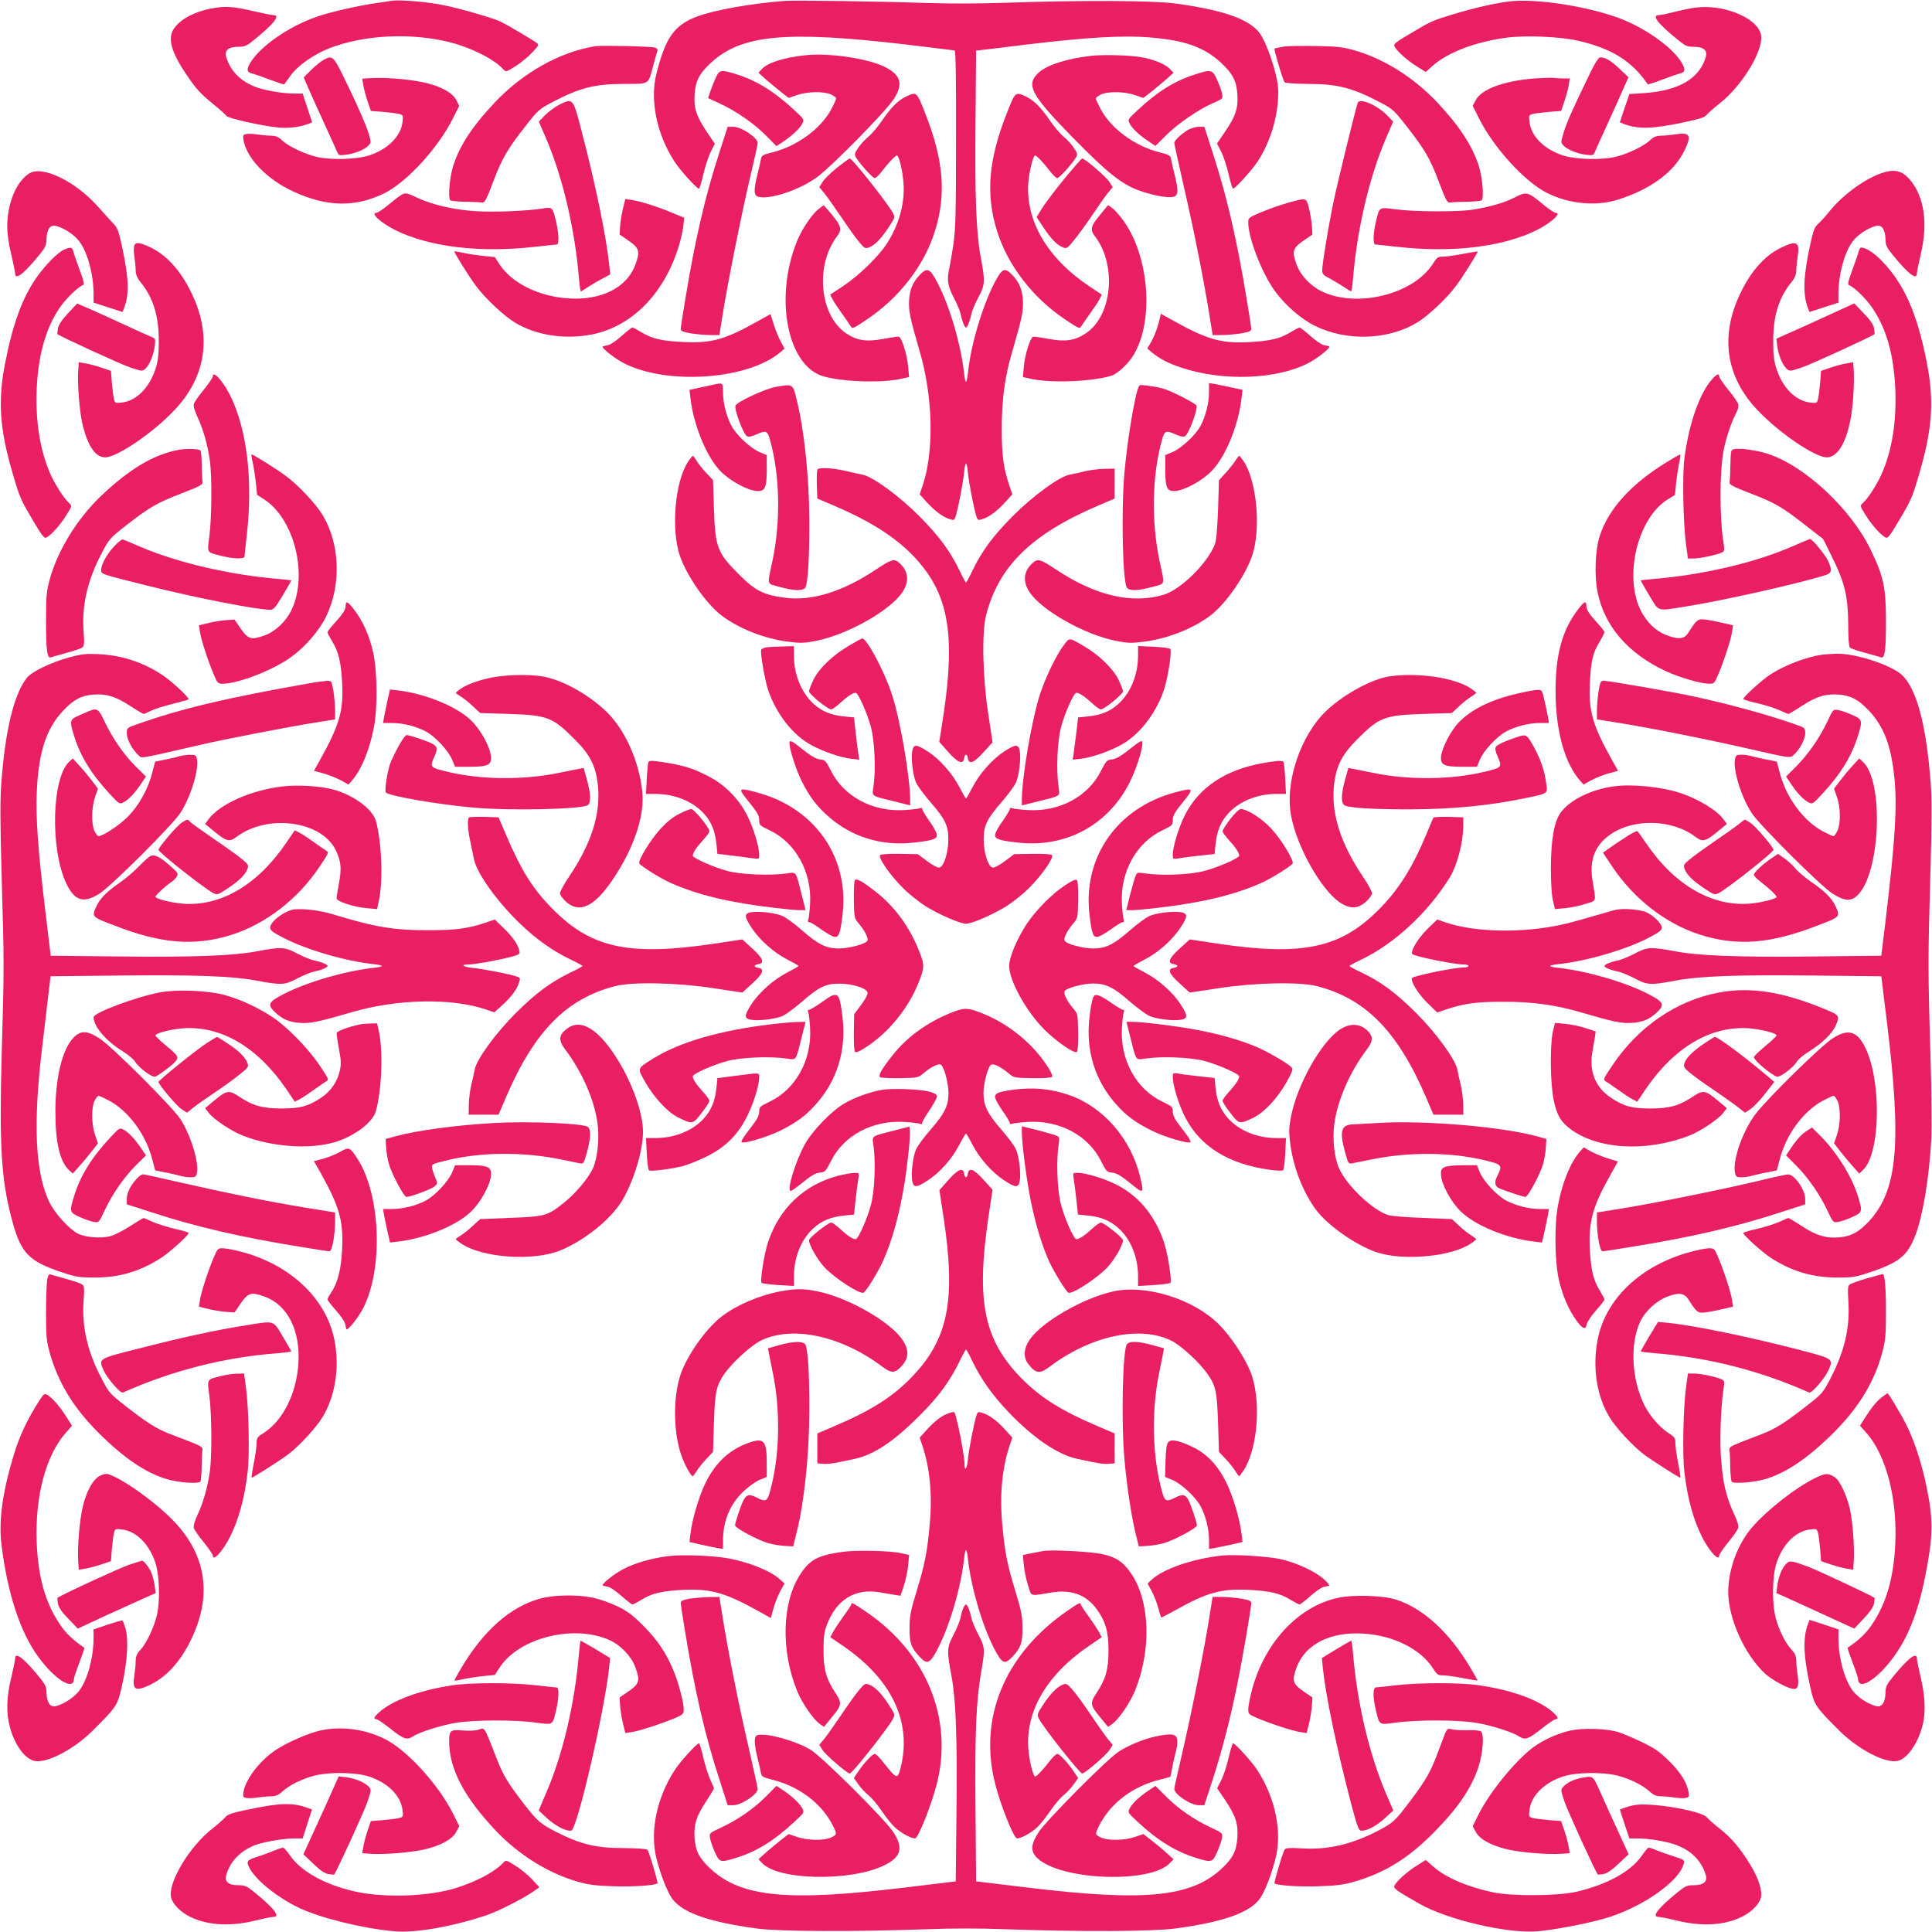 <?xml version="1.0" standalone="no"?>
<!DOCTYPE svg PUBLIC "-//W3C//DTD SVG 20010904//EN"
 "http://www.w3.org/TR/2001/REC-SVG-20010904/DTD/svg10.dtd">
<svg version="1.0" xmlns="http://www.w3.org/2000/svg"
 width="1280pt" height="1280pt" viewBox="0 0 1280 1280"
 preserveAspectRatio="xMidYMid meet">
<g transform="translate(0,1280) scale(0.1,-0.1)"
fill="#e91e63" stroke="none">
<path d="M2590 12794 c-14 -2 -59 -9 -100 -15 -109 -15 -294 -57 -380 -86
-196 -65 -398 -207 -458 -320 -19 -35 -14 -52 16 -59 15 -4 69 -22 120 -42 51
-19 94 -33 95 -31 2 2 20 28 41 57 49 68 155 142 259 183 232 89 541 104 802
38 139 -36 290 -112 348 -177 19 -20 19 -20 82 19 35 22 85 63 111 91 45 49
47 51 28 65 -23 17 -186 114 -230 136 -49 25 -257 86 -382 112 -108 23 -298
39 -352 29z"/>
<path d="M5200 12794 c-219 -16 -465 -60 -581 -103 -151 -57 -210 -140 -270
-379 -44 -176 1 -397 118 -580 35 -56 149 -182 164 -182 4 0 17 43 29 95 12
53 34 120 49 149 l27 54 -53 78 c-70 105 -87 157 -81 248 6 91 30 137 108 210
203 187 496 214 1294 121 171 -21 316 -38 321 -40 7 -2 10 -203 9 -581 0 -491
-3 -597 -17 -699 -10 -66 -22 -138 -27 -160 -18 -77 -12 -119 29 -197 21 -40
42 -89 45 -108 10 -47 27 -90 36 -90 9 0 26 43 36 90 3 19 24 69 46 110 45 84
46 105 14 275 -28 154 -38 401 -33 887 l4 473 29 3 c16 2 157 18 314 38 394
47 632 61 808 46 233 -19 359 -64 472 -168 78 -73 102 -119 108 -210 6 -91
-12 -145 -82 -247 l-53 -78 28 -54 c15 -30 37 -97 49 -150 12 -52 25 -95 29
-95 15 0 129 127 166 184 75 118 123 264 132 405 4 69 1 104 -16 173 -26 101
-60 192 -95 253 -60 101 -236 167 -571 212 -150 20 -622 22 -1110 5 -170 -6
-378 -7 -530 -2 -317 11 -873 19 -945 14z"/>
<path d="M9994 12790 c-98 -13 -229 -43 -368 -85 -125 -38 -145 -46 -241 -103
-142 -83 -155 -93 -146 -110 17 -32 84 -92 145 -130 l62 -39 49 44 c101 88
287 158 491 184 126 16 351 6 465 -20 226 -51 361 -135 466 -290 1 -2 44 12
95 31 51 20 105 38 121 42 32 8 35 28 7 73 -64 106 -258 240 -435 301 -223 77
-542 123 -711 102z"/>
<path d="M1440 12750 c-131 -17 -241 -70 -288 -140 -43 -63 -18 -155 83 -304
67 -99 92 -126 183 -200 40 -32 76 -65 81 -73 9 -17 236 -67 346 -78 68 -6
142 3 197 24 l26 10 -31 95 -32 96 -53 0 c-73 0 -183 18 -248 40 -106 37 -177
107 -205 202 -13 45 14 68 81 68 42 0 55 6 106 48 130 105 174 162 125 162
-11 0 -66 11 -123 24 -126 30 -177 35 -248 26z"/>
<path d="M11229 12749 c-31 -4 -93 -17 -137 -28 -44 -12 -90 -21 -101 -21 -51
0 -9 -55 123 -162 51 -42 64 -48 106 -48 67 0 94 -23 81 -68 -42 -144 -181
-224 -411 -239 l-95 -6 -32 -94 -31 -94 26 -10 c95 -36 189 -34 400 11 108 23
136 32 151 51 11 13 48 46 83 73 153 119 299 363 274 460 -28 111 -253 201
-437 175z"/>
<path d="M3945 12494 c-234 -37 -481 -175 -669 -375 -150 -159 -236 -292 -276
-427 -22 -74 -32 -203 -17 -219 5 -4 50 -9 100 -10 51 0 101 -3 112 -5 16 -2
27 17 72 137 60 158 93 214 215 370 82 105 91 113 175 157 182 96 282 122 478
122 173 1 158 -9 194 126 11 42 23 83 26 91 4 11 -1 19 -17 24 -27 8 -349 15
-393 9z"/>
<path d="M8497 12490 c-27 -5 -51 -10 -53 -12 -5 -6 56 -212 67 -223 6 -6 73
-10 157 -11 193 0 293 -26 475 -122 84 -44 93 -52 175 -157 122 -156 155 -212
215 -370 45 -120 56 -139 72 -137 11 2 61 5 112 5 50 1 95 6 100 10 15 16 5
145 -17 219 -41 136 -128 270 -280 432 -156 164 -352 287 -545 342 -77 22
-114 27 -260 29 -93 2 -192 0 -218 -5z"/>
<path d="M5335 12434 c-149 -17 -251 -50 -290 -94 l-20 -22 50 -45 c28 -24 73
-61 100 -83 l50 -39 55 19 c70 24 179 26 226 4 19 -9 34 -21 34 -26 0 -6 -15
-38 -32 -71 -70 -130 -226 -245 -390 -286 -63 -16 -73 -22 -76 -42 -2 -13 -12
-58 -23 -101 -27 -108 -26 -144 6 -152 79 -20 279 48 393 134 100 75 453 435
503 513 66 101 48 162 -64 216 -113 55 -371 92 -522 75z"/>
<path d="M7229 12430 c-166 -19 -298 -62 -353 -116 -80 -78 -43 -145 235 -429
223 -227 314 -300 427 -344 88 -33 199 -55 237 -45 32 8 33 44 6 152 -11 43
-21 88 -23 101 -3 20 -13 26 -76 42 -164 41 -320 156 -390 286 -17 33 -32 65
-32 71 0 5 15 17 34 26 47 22 156 20 226 -4 l55 -19 50 39 c27 22 73 59 100
83 l50 45 -24 25 c-26 29 -101 61 -178 76 -76 15 -256 21 -344 11z"/>
<path d="M2145 12404 c-16 -8 -53 -38 -82 -66 l-51 -51 33 -76 c18 -42 64
-143 102 -226 38 -82 75 -165 83 -183 13 -33 13 -33 64 -27 61 8 124 35 149
62 17 20 17 23 -6 95 -13 41 -68 167 -123 281 -107 223 -107 223 -169 191z"/>
<path d="M10521 12287 c-104 -215 -140 -295 -161 -364 -19 -63 -20 -67 -3 -86
25 -27 88 -54 149 -62 51 -6 51 -6 64 27 8 18 45 101 83 183 38 83 84 185 102
227 l34 76 -59 56 c-57 54 -93 76 -128 76 -12 0 -37 -40 -81 -133z"/>
<path d="M4746 12293 c-10 -21 -27 -62 -37 -90 l-18 -53 76 -35 c109 -50 230
-134 309 -214 l68 -69 46 30 c60 41 109 87 126 120 13 25 12 28 -53 88 -132
123 -251 197 -387 239 -96 30 -109 28 -130 -16z"/>
<path d="M7915 12306 c-137 -44 -248 -114 -378 -236 -65 -60 -66 -63 -53 -88
18 -34 61 -75 122 -116 l49 -33 69 69 c79 79 215 172 312 215 64 27 66 29 61
60 -3 18 -18 60 -33 93 -31 70 -39 72 -149 36z"/>
<path d="M2452 12282 l-52 -3 7 -42 c3 -23 16 -71 28 -107 l22 -65 79 -6 c43
-4 92 -10 108 -14 27 -7 28 -10 23 -52 -11 -97 -98 -183 -225 -224 -80 -25
-243 -30 -337 -10 -79 17 -192 70 -234 109 -26 25 -42 32 -75 33 -22 0 -63 4
-89 8 -27 4 -60 6 -74 3 -22 -4 -25 -8 -20 -39 20 -122 159 -265 335 -344 221
-101 408 -103 599 -9 148 73 357 301 454 496 l41 82 -17 36 c-20 42 -77 79
-164 106 -95 30 -287 50 -409 42z"/>
<path d="M10162 12280 c-201 -17 -348 -71 -385 -144 l-20 -37 41 -82 c98 -196
306 -424 455 -497 147 -73 328 -88 472 -41 216 70 369 184 436 326 49 101 36
121 -68 104 -26 -4 -67 -8 -89 -8 -33 -1 -49 -8 -75 -33 -42 -39 -155 -92
-234 -109 -94 -20 -257 -15 -337 10 -127 41 -214 127 -225 224 -5 42 -4 45 23
52 16 4 65 10 108 14 l79 6 22 65 c12 36 25 84 29 108 l6 42 -39 0 c-21 0 -51
2 -67 4 -16 2 -75 0 -132 -4z"/>
<path d="M6004 12161 c-52 -24 -101 -72 -163 -164 -27 -39 -67 -86 -88 -103
-21 -17 -51 -49 -66 -72 -24 -33 -27 -44 -18 -61 21 -39 112 -141 126 -141 7
0 28 19 46 43 43 56 91 107 101 107 14 0 39 -104 44 -185 10 -132 -31 -277
-111 -400 -55 -85 -185 -211 -287 -279 l-88 -58 16 -31 c9 -18 38 -61 64 -97
26 -36 51 -73 57 -83 9 -17 18 -13 104 45 215 143 381 357 452 583 78 246 59
474 -63 784 -57 144 -56 144 -126 112z"/>
<path d="M6670 12049 c-122 -310 -141 -538 -63 -784 72 -226 236 -439 452
-583 86 -58 95 -62 104 -45 6 10 31 47 57 83 26 36 55 79 64 97 l16 31 -83 55
c-277 185 -423 434 -404 687 6 78 32 180 45 180 10 0 58 -51 101 -107 18 -24
39 -43 46 -43 14 0 105 102 126 141 9 17 6 28 -18 61 -15 23 -45 55 -66 72
-21 17 -61 64 -88 103 -62 92 -111 140 -163 164 -70 32 -69 32 -126 -112z"/>
<path d="M3705 12106 c-28 -14 -69 -45 -93 -68 l-42 -44 51 -118 c109 -258
188 -596 215 -923 4 -46 9 -83 13 -83 3 0 26 14 51 31 25 16 67 41 94 55 l49
26 -7 66 c-19 184 -92 538 -185 892 -55 212 -55 211 -146 166z"/>
<path d="M8995 12118 c-16 -46 -139 -550 -164 -673 -33 -164 -71 -394 -71
-437 0 -23 8 -32 48 -52 26 -14 67 -39 92 -55 25 -17 48 -31 51 -31 4 0 9 37
13 83 27 327 106 665 215 923 l51 118 -42 44 c-68 68 -181 115 -193 80z"/>
<path d="M4767 11793 c-95 -292 -162 -581 -227 -977 -17 -99 -30 -187 -30
-196 0 -13 16 -20 69 -29 39 -6 96 -11 128 -11 l59 0 23 143 c33 207 124 660
181 904 28 116 50 217 50 225 0 36 -108 108 -162 108 l-37 0 -54 -167z"/>
<path d="M7870 11939 c-46 -28 -90 -70 -90 -86 0 -7 27 -129 59 -271 66 -283
137 -639 172 -859 l23 -143 59 0 c32 0 89 5 128 11 53 9 69 16 69 29 0 9 -13
97 -30 196 -65 396 -132 685 -227 977 l-54 167 -37 0 c-20 0 -53 -10 -72 -21z"/>
<path d="M5547 11690 c-42 -34 -86 -76 -97 -95 l-22 -35 35 -42 c19 -24 70
-97 115 -163 44 -66 97 -139 117 -162 33 -39 38 -41 63 -32 38 15 77 54 128
131 43 64 44 68 31 95 -32 61 -270 363 -287 363 -4 0 -42 -27 -83 -60z"/>
<path d="M7048 11611 c-62 -76 -128 -164 -147 -195 l-33 -55 45 -68 c52 -78
91 -117 129 -132 26 -10 30 -7 81 57 30 37 82 110 117 162 35 52 78 114 97
138 l35 42 -22 35 c-20 32 -163 155 -180 155 -5 0 -59 -63 -122 -139z"/>
<path d="M194 11651 c-86 -53 -146 -199 -146 -351 0 -47 9 -115 26 -183 14
-60 26 -117 26 -128 0 -48 57 -5 161 123 40 49 47 64 47 104 2 63 24 96 60 88
55 -13 126 -60 158 -104 55 -74 94 -220 94 -350 l0 -55 96 -31 96 -31 10 26
c35 91 32 190 -11 396 -25 116 -31 134 -62 166 -19 20 -63 68 -98 108 -149
169 -371 277 -457 222z"/>
<path d="M12475 11656 c-114 -36 -265 -145 -354 -256 -24 -30 -57 -67 -74 -82
-25 -22 -33 -43 -53 -135 -47 -213 -51 -332 -16 -424 l10 -26 96 31 96 31 0
55 c0 130 39 276 94 350 32 44 103 91 158 104 36 8 58 -25 60 -88 0 -40 7 -55
47 -104 104 -128 161 -171 161 -123 0 11 12 68 26 128 48 205 23 379 -72 492
-50 59 -99 72 -179 47z"/>
<path d="M2650 11503 c-14 -9 -51 -39 -83 -65 -32 -26 -65 -48 -73 -48 -43 0
28 -66 124 -114 225 -112 561 -153 927 -111 72 8 136 15 143 15 17 0 15 69 -3
148 -23 99 -25 101 -87 91 -103 -17 -325 -26 -448 -18 -143 9 -288 43 -384 88
-74 36 -83 37 -116 14z"/>
<path d="M10030 11489 c-65 -33 -175 -64 -280 -79 -101 -15 -382 -13 -503 3
-114 15 -107 19 -132 -85 -18 -79 -20 -148 -2 -148 6 0 71 -7 142 -15 366 -42
702 -1 927 111 96 48 167 114 124 114 -8 0 -41 22 -73 48 -115 95 -116 95
-203 51z"/>
<path d="M4126 11413 c-8 -37 -17 -90 -18 -117 l-3 -50 60 -41 c71 -49 77 -71
44 -160 -56 -151 -225 -236 -442 -222 -196 12 -376 101 -457 225 l-32 49 -71
7 c-40 4 -100 13 -134 20 -35 8 -63 12 -63 10 0 -10 99 -169 142 -226 61 -84
188 -202 261 -246 140 -84 329 -113 508 -78 262 52 475 265 573 575 15 46 29
110 33 141 l6 57 -79 33 c-96 40 -211 77 -269 85 l-42 7 -17 -69z"/>
<path d="M8595 11473 c-65 -15 -166 -48 -240 -79 -82 -35 -85 -37 -85 -68 0
-102 88 -330 174 -451 69 -96 176 -189 270 -235 209 -102 481 -93 673 22 73
44 200 162 261 246 42 56 142 215 142 226 0 1 -42 -5 -92 -15 -51 -10 -111
-19 -134 -19 -38 0 -43 -4 -73 -51 -130 -199 -498 -291 -731 -181 -76 36 -142
105 -169 177 -33 89 -27 111 44 160 l60 41 -3 50 c-1 27 -9 79 -18 117 -17 71
-21 74 -79 60z"/>
<path d="M5422 11414 c-43 -34 -108 -131 -140 -208 -156 -379 -65 -837 179
-901 136 -36 379 -43 508 -15 l54 12 -6 67 c-7 84 -45 201 -64 201 -9 0 -56
-7 -105 -16 -107 -20 -170 -10 -240 36 -178 118 -210 451 -62 645 34 45 28 67
-36 145 -28 33 -52 60 -53 60 -1 0 -17 -12 -35 -26z"/>
<path d="M7291 11380 c-65 -78 -71 -100 -37 -145 147 -192 115 -528 -61 -644
-71 -47 -134 -57 -241 -37 -49 9 -96 16 -105 16 -19 0 -57 -117 -64 -201 l-6
-67 54 -12 c130 -29 397 -19 530 20 42 12 117 82 152 143 133 226 100 647 -68
882 -25 35 -58 73 -74 85 l-30 21 -50 -61z"/>
<path d="M888 11166 c-3 -14 -1 -46 3 -73 4 -26 8 -65 8 -86 1 -28 10 -50 35
-80 82 -102 119 -223 118 -392 0 -84 -5 -126 -21 -177 -41 -127 -127 -214
-224 -225 -42 -5 -45 -4 -52 23 -4 16 -10 65 -14 108 l-6 79 -65 22 c-36 12
-84 25 -107 28 l-41 7 -4 -58 c-6 -90 10 -281 31 -364 36 -139 85 -208 148
-208 78 0 318 163 459 313 201 212 246 469 130 738 -73 168 -173 285 -291 341
-75 35 -101 36 -107 4z"/>
<path d="M11802 11160 c-116 -55 -215 -171 -288 -339 -116 -269 -72 -525 129
-737 141 -150 381 -314 460 -314 90 0 159 155 175 399 4 58 6 134 4 168 l-4
63 -41 -7 c-23 -3 -71 -16 -107 -28 l-65 -22 -6 -79 c-4 -43 -10 -92 -14 -108
-7 -27 -10 -28 -52 -23 -97 11 -183 98 -224 225 -16 51 -21 93 -21 177 -1 169
36 290 118 392 25 30 34 52 35 80 0 21 4 60 8 86 17 104 -2 117 -107 67z"/>
<path d="M424 11146 c-40 -18 -121 -99 -178 -179 -97 -136 -161 -311 -213
-577 -48 -250 -35 -436 53 -734 45 -153 50 -165 134 -307 60 -101 73 -118 88
-110 32 17 92 84 131 147 39 62 39 62 19 81 -35 31 -98 130 -128 201 -66 156
-95 341 -87 552 10 230 62 412 156 546 42 60 121 136 154 147 7 2 -2 38 -25
98 -19 52 -38 106 -42 122 -7 30 -17 32 -62 13z"/>
<path d="M12314 11133 c-4 -16 -23 -70 -42 -122 -24 -64 -32 -96 -24 -99 34
-11 117 -92 158 -154 94 -140 141 -310 151 -538 8 -211 -20 -395 -87 -552 -30
-71 -93 -170 -128 -201 -20 -19 -20 -19 19 -81 39 -63 99 -130 131 -147 15 -8
28 9 88 110 84 142 89 154 134 307 88 298 101 484 53 734 -65 338 -154 536
-309 691 -46 46 -99 79 -127 79 -6 0 -14 -12 -17 -27z"/>
<path d="M6093 10978 c-46 -49 -66 -96 -70 -168 -4 -69 6 -117 70 -337 89
-302 97 -667 18 -895 l-18 -53 46 -51 c55 -60 104 -97 149 -112 30 -10 34 -9
41 11 15 38 52 227 58 294 3 35 9 63 13 63 4 0 10 -28 13 -63 6 -67 43 -256
58 -294 7 -20 11 -21 41 -11 45 15 94 52 149 112 l46 51 -18 53 c-40 117 -52
202 -52 372 -1 200 20 355 70 523 64 220 74 268 70 337 -4 72 -24 119 -70 168
-51 53 -68 45 -120 -55 -80 -156 -155 -411 -173 -585 -4 -38 -10 -68 -14 -68
-4 0 -10 27 -13 60 -20 183 -94 438 -173 591 -53 102 -70 110 -121 57z"/>
<path d="M451 10725 c-41 -44 -62 -76 -67 -100 -3 -20 -5 -37 -3 -39 24 -18
424 -202 483 -221 76 -25 79 -26 99 -8 27 25 54 88 62 149 6 51 6 51 -27 64
-18 7 -100 45 -183 83 -82 38 -185 85 -227 103 l-77 33 -60 -64z"/>
<path d="M12130 10719 c-85 -39 -201 -92 -258 -117 l-103 -46 6 -51 c8 -60 35
-123 62 -148 20 -18 23 -17 99 8 59 19 459 203 483 221 2 2 0 19 -3 39 -5 25
-25 55 -69 100 l-62 65 -155 -71z"/>
<path d="M5015 10669 c-212 -119 -303 -144 -485 -135 -144 6 -213 22 -282 66
-27 16 -53 30 -58 30 -5 0 -37 -25 -71 -55 -34 -31 -74 -58 -88 -61 -14 -3
-30 -7 -36 -8 -18 -5 67 -74 134 -110 283 -149 823 -113 1039 69 l30 25 -25
46 c-14 26 -35 77 -47 115 l-21 68 -90 -50z"/>
<path d="M7684 10693 c-12 -58 -35 -119 -58 -160 l-25 -42 31 -26 c49 -41 108
-72 192 -100 279 -93 635 -80 847 31 67 36 152 105 134 110 -5 1 -22 5 -36 8
-14 3 -54 30 -88 61 -34 30 -66 55 -71 55 -5 0 -31 -14 -58 -30 -69 -43 -138
-60 -282 -67 -183 -9 -278 19 -512 151 l-67 37 -7 -28z"/>
<path d="M1410 10306 c0 -8 -27 -47 -60 -88 -33 -40 -63 -83 -66 -95 -4 -13 6
-46 24 -85 36 -75 68 -185 82 -288 15 -101 13 -382 -3 -503 -15 -114 -20 -105
84 -131 79 -19 149 -21 149 -3 0 6 7 71 15 142 42 366 1 702 -111 927 -48 95
-114 167 -114 124z"/>
<path d="M11348 10293 c-87 -93 -160 -302 -189 -536 -14 -114 -7 -433 12 -569
l12 -88 40 0 c41 0 159 25 188 41 14 7 15 17 8 61 -27 167 -27 476 1 617 16
81 49 179 77 233 17 30 23 55 19 70 -3 13 -33 56 -66 96 -33 41 -60 80 -60 88
0 21 -14 17 -42 -13z"/>
<path d="M4735 10253 c-11 -2 -53 -11 -94 -20 l-73 -16 6 -52 c21 -183 108
-394 200 -487 62 -64 178 -127 240 -131 55 -3 66 21 66 143 l0 95 -46 19 c-59
24 -153 111 -187 173 -34 64 -57 153 -57 225 0 61 -2 63 -55 51z"/>
<path d="M8010 10203 c0 -73 -22 -161 -57 -226 -34 -62 -128 -149 -187 -173
l-46 -19 0 -95 c0 -122 11 -146 66 -143 61 4 174 65 239 130 93 93 180 303
201 488 l6 52 -73 16 c-41 9 -91 19 -111 23 l-38 6 0 -59z"/>
<path d="M5138 10236 c-70 -12 -256 -99 -265 -123 -10 -25 52 -190 76 -203 12
-6 31 -2 60 11 68 30 76 27 94 -41 64 -230 70 -533 15 -795 -36 -170 -41 -149
49 -174 93 -25 146 -27 166 -7 19 19 30 188 29 448 -1 288 -34 604 -85 805
-25 101 -24 100 -139 79z"/>
<path d="M7546 10241 c-24 -38 -77 -352 -96 -570 -23 -256 -12 -737 17 -766
20 -21 73 -19 166 6 90 25 85 4 49 174 -55 262 -49 565 15 795 18 68 26 71 94
41 29 -13 48 -17 60 -11 24 13 86 178 76 203 -3 7 -51 36 -108 64 -75 38 -124
55 -176 62 -87 13 -90 13 -97 2z"/>
<path d="M1185 9820 c-165 -30 -327 -126 -519 -309 -156 -150 -285 -360 -337
-551 -20 -74 -24 -108 -24 -265 0 -205 7 -260 33 -250 9 3 56 17 105 30 48 13
95 29 103 36 12 10 14 28 8 104 -13 174 25 340 119 518 50 96 54 101 160 184
159 124 206 151 367 213 124 48 144 59 142 76 -2 10 -5 60 -5 111 -1 50 -5 94
-9 98 -12 12 -90 14 -143 5z"/>
<path d="M11488 9824 c-21 -6 -21 -6 -24 -114 -1 -47 -3 -94 -5 -104 -3 -17
17 -28 141 -76 161 -62 208 -89 368 -215 l111 -86 60 -122 c83 -167 105 -260
106 -444 0 -91 4 -146 11 -153 6 -6 51 -22 100 -35 49 -13 97 -27 106 -30 26
-10 33 45 33 250 -1 215 -16 286 -100 460 -132 275 -441 562 -688 640 -72 23
-187 38 -219 29z"/>
<path d="M1676 9728 c7 -35 16 -95 20 -135 l7 -71 49 -32 c198 -129 290 -498
180 -730 -36 -76 -105 -142 -177 -169 -89 -33 -111 -27 -160 44 l-41 60 -50
-3 c-27 -1 -80 -10 -117 -18 l-69 -17 7 -45 c7 -50 58 -206 95 -289 20 -48 25
-53 54 -53 102 0 330 88 451 174 96 69 189 176 235 270 102 209 93 481 -22
673 -44 73 -162 200 -246 261 -57 43 -216 142 -226 142 -2 0 2 -28 10 -62z"/>
<path d="M11039 9736 c-232 -142 -383 -309 -440 -486 -30 -92 -37 -260 -15
-371 44 -224 200 -407 447 -523 96 -45 237 -86 295 -86 29 0 34 5 54 53 37 83
88 239 95 289 l7 45 -69 16 c-37 9 -89 19 -114 22 -51 6 -57 1 -112 -85 -27
-42 -57 -48 -127 -25 -71 23 -126 67 -170 136 -141 218 -54 638 160 771 l47
29 7 72 c4 40 13 100 20 135 8 34 11 62 7 61 -3 0 -45 -24 -92 -53z"/>
<path d="M4557 9738 c-86 -132 -112 -449 -52 -622 47 -135 176 -319 277 -395
118 -88 284 -153 443 -173 79 -10 105 -9 181 6 208 41 492 201 573 323 49 74
39 146 -29 200 -27 22 -50 14 -143 -48 -223 -149 -427 -213 -607 -189 -141 18
-196 46 -304 154 -144 144 -157 178 -166 433 l-6 192 -45 48 c-25 26 -54 63
-64 81 -11 17 -22 32 -25 32 -3 0 -18 -19 -33 -42z"/>
<path d="M8187 9751 c-9 -15 -38 -52 -64 -81 l-47 -52 -6 -192 c-5 -129 -11
-204 -21 -231 -46 -124 -226 -302 -341 -336 -212 -62 -453 -5 -715 170 -93 62
-116 70 -143 48 -68 -54 -78 -126 -29 -200 81 -122 365 -282 573 -323 76 -15
102 -16 181 -6 159 20 325 85 443 173 101 76 230 260 277 395 61 176 32 500
-57 630 -13 19 -25 34 -28 34 -3 0 -13 -13 -23 -29z"/>
<path d="M5415 9688 c-3 -8 -5 -54 -3 -103 l3 -88 110 -47 c296 -126 485 -260
611 -435 161 -222 189 -495 105 -1015 l-18 -115 60 -68 c64 -72 99 -85 105
-39 4 29 20 29 24 0 6 -46 39 -34 103 37 l61 67 -29 192 c-37 240 -43 535 -14
649 82 324 301 539 742 727 l110 47 0 99 0 99 -70 -1 c-38 -1 -97 -9 -130 -17
-33 -8 -76 -18 -96 -21 -69 -12 -243 -139 -379 -275 -132 -133 -205 -232 -268
-363 -20 -43 -39 -77 -42 -77 -3 0 -22 34 -42 77 -63 131 -136 230 -268 363
-136 136 -310 263 -379 275 -20 3 -63 13 -95 21 -95 23 -194 29 -201 11z"/>
<path d="M756 9180 c-49 -52 -85 -119 -86 -157 0 -27 -3 -26 305 -103 323 -81
726 -160 817 -160 20 0 35 17 81 95 31 52 57 97 57 99 0 2 -37 6 -82 10 -323
27 -664 106 -913 211 -60 26 -115 49 -121 51 -6 3 -32 -18 -58 -46z"/>
<path d="M11870 9178 c-247 -107 -590 -187 -917 -214 -46 -4 -83 -8 -83 -10 0
-2 26 -47 57 -99 66 -110 47 -104 231 -75 236 36 778 158 940 211 38 12 41 34
13 94 -18 39 -106 146 -119 144 -4 -1 -59 -23 -122 -51z"/>
<path d="M2290 8787 c0 -27 -19 -56 -77 -119 -24 -26 -43 -52 -43 -57 0 -5 14
-32 30 -59 43 -69 60 -138 67 -282 9 -184 -19 -276 -153 -516 l-34 -61 63 -17
c34 -9 85 -30 114 -45 l52 -29 19 22 c63 69 119 202 148 352 27 132 24 378 -4
503 -25 110 -67 204 -123 278 -43 58 -59 66 -59 30z"/>
<path d="M10451 8757 c-101 -134 -144 -290 -145 -532 0 -266 60 -484 166 -601
l19 -22 52 29 c29 15 80 36 114 45 l63 17 -37 66 c-129 230 -158 327 -150 506
6 150 19 208 63 280 19 32 34 62 34 67 0 5 -19 30 -43 56 -58 63 -77 92 -77
119 0 36 -16 28 -59 -30z"/>
<path d="M5628 8524 c-106 -61 -200 -150 -238 -226 -16 -34 -30 -69 -30 -78 0
-19 124 -120 147 -120 8 0 35 20 61 44 47 43 82 66 101 66 17 0 78 -138 102
-230 24 -92 32 -281 16 -391 -10 -67 -19 -60 136 -98 l107 -27 0 38 c0 148
-67 536 -121 698 -49 151 -166 371 -197 370 -4 0 -42 -21 -84 -46z"/>
<path d="M7046 8523 c-50 -67 -119 -211 -156 -323 -53 -163 -120 -551 -120
-698 l0 -38 108 27 c154 38 145 31 135 98 -16 110 -8 299 16 391 24 92 85 230
102 230 19 0 54 -23 101 -66 26 -24 53 -44 61 -44 23 0 147 101 147 120 0 9
-14 44 -30 78 -37 74 -130 164 -229 221 -100 59 -95 59 -135 4z"/>
<path d="M5082 8512 c-18 -2 -36 -10 -39 -18 -7 -20 25 -204 47 -269 55 -158
166 -299 288 -363 80 -43 192 -81 261 -89 l54 -6 -6 39 c-4 21 -12 85 -18 140
l-11 101 -62 6 c-89 9 -149 33 -204 82 -82 74 -132 195 -132 321 l0 63 -72 -2
c-40 -1 -88 -3 -106 -5z"/>
<path d="M7540 8457 c0 -127 -49 -248 -132 -322 -54 -49 -115 -73 -204 -82
l-61 -6 -12 -101 c-7 -55 -15 -119 -18 -140 l-6 -39 54 6 c69 8 181 46 261 89
123 65 233 205 288 363 27 78 56 263 43 276 -5 5 -55 12 -111 14 l-102 5 0
-63z"/>
<path d="M460 8445 c-125 -34 -252 -96 -284 -138 -84 -110 -141 -344 -167
-692 -9 -115 -8 -261 2 -625 17 -585 17 -595 0 -1180 -16 -594 -3 -822 65
-1080 61 -233 110 -285 339 -361 90 -30 111 -33 215 -33 161 0 299 41 437 130
56 36 183 150 183 165 0 4 -42 17 -93 28 -51 12 -116 33 -146 46 -29 14 -56
25 -60 25 -3 0 -44 -24 -90 -54 -46 -30 -106 -60 -133 -67 -66 -15 -163 -7
-214 19 -54 28 -148 130 -184 202 -97 192 -113 524 -49 1045 11 94 28 235 37
314 l17 143 473 5 c486 5 732 -4 887 -33 170 -32 191 -31 275 14 41 21 92 42
113 46 44 8 87 26 87 36 0 10 -43 28 -87 36 -21 4 -72 25 -113 46 -84 45 -105
46 -276 14 -152 -28 -410 -38 -892 -33 l-466 5 -37 308 c-48 398 -63 614 -55
784 12 257 62 410 171 528 71 76 120 103 201 110 88 7 150 -12 245 -74 46 -30
87 -54 91 -54 4 0 25 9 46 20 22 11 86 32 143 46 57 14 106 28 108 30 9 9
-106 116 -169 159 -130 87 -270 133 -425 141 -86 4 -113 1 -195 -21z"/>
<path d="M12075 8463 c-106 -15 -246 -68 -342 -129 -56 -36 -183 -150 -183
-165 0 -4 42 -17 93 -28 51 -12 116 -33 146 -46 29 -14 56 -25 60 -25 3 0 44
24 90 54 95 62 157 81 245 74 81 -7 130 -34 200 -108 99 -107 145 -231 167
-444 19 -189 5 -412 -59 -950 l-28 -228 -466 -5 c-482 -5 -740 5 -892 33 -171
32 -192 31 -276 -14 -41 -21 -92 -42 -113 -46 -44 -8 -87 -26 -87 -36 0 -10
43 -28 87 -36 21 -4 72 -25 113 -46 84 -45 105 -46 275 -14 155 29 401 38 887
33 l472 -5 38 -308 c98 -808 70 -1110 -121 -1317 -67 -71 -117 -98 -197 -105
-88 -7 -150 12 -245 74 -46 30 -87 54 -90 54 -4 0 -31 -11 -60 -25 -30 -13
-95 -34 -146 -46 -51 -11 -93 -24 -93 -28 0 -15 127 -129 183 -165 138 -89
276 -130 437 -130 107 0 123 2 225 37 190 64 244 109 296 246 50 132 91 386
105 641 3 69 1 314 -6 545 -17 556 -17 649 -1 1195 10 357 11 500 2 615 -31
412 -103 658 -213 731 -95 64 -298 125 -407 123 -36 -1 -79 -4 -96 -6z"/>
<path d="M3300 8318 c-87 -11 -197 -46 -246 -80 -19 -13 -34 -25 -34 -28 0 -3
15 -14 33 -25 17 -10 54 -39 80 -64 l48 -45 192 -6 c257 -9 288 -21 438 -172
97 -97 134 -169 149 -289 23 -193 -37 -389 -189 -616 -34 -50 -61 -100 -61
-111 0 -11 18 -36 40 -56 100 -90 213 -20 356 220 108 181 162 362 150 501
-20 213 -121 434 -254 553 -128 115 -293 202 -417 220 -83 11 -181 11 -285 -2z"/>
<path d="M9206 8319 c-114 -17 -293 -113 -411 -221 -177 -162 -286 -483 -240
-709 41 -206 197 -481 319 -566 69 -47 121 -46 176 3 22 20 40 45 40 56 0 11
-27 61 -61 111 -153 228 -214 429 -189 620 15 116 53 189 148 285 149 150 181
163 439 172 l192 6 48 45 c26 25 63 54 81 64 17 11 32 22 32 25 0 3 -15 15
-34 28 -105 72 -351 108 -540 81z"/>
<path d="M2055 8274 c-555 -98 -849 -167 -1143 -271 -72 -25 -72 -26 -72 -62
0 -39 38 -110 78 -145 24 -21 -14 -28 412 70 155 36 584 119 748 145 l142 23
0 59 c0 32 -5 89 -11 128 -12 68 -12 69 -43 68 -17 -1 -67 -7 -111 -15z"/>
<path d="M10591 8221 c-6 -39 -11 -96 -11 -128 l0 -59 143 -23 c218 -35 564
-104 864 -172 270 -62 273 -62 294 -43 41 35 79 106 79 145 0 36 0 37 -72 62
-174 61 -431 132 -663 182 -131 29 -570 105 -601 105 -18 0 -23 -9 -33 -69z"/>
<path d="M2567 8159 c-9 -41 -19 -91 -23 -111 l-6 -38 59 0 c73 0 161 -22 226
-57 62 -34 149 -128 173 -187 l19 -46 95 0 c122 0 146 11 143 66 -4 62 -67
178 -131 240 -93 92 -304 179 -487 200 l-51 6 -17 -73z"/>
<path d="M10054 8205 c-175 -40 -305 -104 -389 -191 -53 -54 -114 -173 -118
-228 -3 -55 21 -66 143 -66 l95 0 19 46 c24 59 111 153 173 187 65 35 153 57
226 57 l59 0 -6 38 c-4 20 -14 70 -23 110 -16 70 -17 72 -47 71 -17 0 -76 -11
-132 -24z"/>
<path d="M600 8093 c-8 -3 -41 -17 -72 -31 -67 -29 -69 -34 -37 -138 42 -136
116 -255 239 -387 60 -65 63 -66 88 -53 34 18 75 61 116 122 l33 49 -67 66
c-78 77 -156 190 -208 300 -37 79 -48 88 -92 72z"/>
<path d="M12108 8022 c-52 -110 -127 -218 -207 -299 l-68 -68 33 -49 c41 -61
82 -104 116 -122 25 -13 28 -12 88 53 123 132 197 251 239 387 32 104 31 109
-39 140 -33 15 -75 29 -93 32 -31 5 -33 4 -69 -74z"/>
<path d="M2646 7866 c-20 -35 -44 -84 -55 -109 -23 -54 -46 -196 -34 -208 23
-23 341 -78 573 -99 246 -23 737 -12 766 17 20 20 18 73 -7 166 l-22 79 -31
-6 c-17 -3 -74 -14 -126 -25 -236 -50 -520 -48 -742 5 -121 29 -122 30 -89
104 22 50 19 65 -18 84 -31 17 -149 56 -167 56 -7 0 -28 -29 -48 -64z"/>
<path d="M10055 7918 c-83 -27 -137 -52 -145 -67 -6 -12 -2 -31 11 -60 33 -75
32 -76 -89 -105 -222 -53 -506 -55 -742 -5 -52 11 -109 22 -126 25 l-31 6 -22
-79 c-25 -93 -27 -146 -7 -166 19 -19 188 -30 448 -29 276 1 519 25 753 74
153 32 148 29 140 91 -11 87 -34 158 -81 245 -47 86 -52 89 -109 70z"/>
<path d="M5230 7877 c0 -40 45 -179 80 -249 51 -103 97 -164 170 -230 158
-143 360 -206 579 -180 132 15 155 25 146 59 -3 14 -26 54 -51 88 -24 35 -44
68 -44 75 0 8 -6 10 -17 5 -10 -4 -56 -9 -103 -12 -210 -12 -400 90 -485 261
-32 63 -39 71 -68 74 -32 3 -67 24 -145 87 -47 38 -62 43 -62 22z"/>
<path d="M7508 7855 c-78 -63 -113 -84 -145 -87 -29 -3 -36 -11 -68 -74 -85
-171 -275 -273 -485 -261 -47 3 -93 8 -102 12 -12 5 -18 3 -18 -5 0 -7 -20
-40 -44 -75 -25 -34 -48 -74 -51 -88 -9 -34 14 -44 146 -59 318 -37 600 114
743 398 56 112 102 274 78 274 -6 0 -30 -16 -54 -35z"/>
<path d="M6044 7825 c-9 -50 4 -162 25 -210 10 -22 53 -80 96 -130 98 -112
119 -157 118 -250 -1 -88 -31 -179 -60 -183 -11 -2 -45 16 -81 43 l-61 46
-120 2 c-72 1 -124 -2 -130 -8 -16 -16 68 -136 153 -220 39 -39 107 -93 150
-120 88 -54 227 -115 266 -115 39 0 178 61 266 115 43 27 111 81 150 120 85
84 169 204 153 220 -6 6 -58 9 -130 8 l-120 -2 -61 -46 c-36 -27 -70 -45 -81
-43 -29 4 -59 95 -60 183 -1 93 20 138 118 250 43 50 86 108 96 130 21 48 34
160 25 210 -9 46 -27 45 -102 -3 -79 -51 -165 -148 -211 -238 -21 -41 -40 -74
-43 -74 -3 0 -22 33 -43 74 -46 90 -132 187 -211 238 -75 48 -93 49 -102 3z"/>
<path d="M1185 7789 c-16 -6 -59 -15 -94 -22 l-63 -13 -19 -72 c-27 -109 -91
-223 -165 -296 -56 -55 -163 -126 -192 -126 -5 0 -17 15 -26 34 -22 47 -20
156 4 226 l19 55 -38 50 c-21 28 -58 73 -83 100 l-46 50 -22 -20 c-118 -106
-129 -585 -19 -812 55 -113 114 -130 220 -62 81 53 482 453 534 533 70 108
126 294 109 361 -5 22 -11 25 -48 24 -22 0 -54 -5 -71 -10z"/>
<path d="M11495 7771 c-15 -69 40 -249 110 -357 52 -80 453 -480 534 -533 81
-52 125 -55 169 -11 152 151 174 760 32 885 l-22 20 -46 -50 c-25 -27 -62 -72
-83 -100 l-38 -50 19 -55 c25 -70 26 -177 3 -225 -9 -19 -21 -35 -26 -35 -5 0
-37 15 -70 32 -130 70 -244 225 -286 390 l-19 72 -63 13 c-35 6 -80 17 -99 22
-19 6 -51 11 -72 11 -32 0 -37 -3 -43 -29z"/>
<path d="M4296 7751 c-3 -5 -8 -55 -11 -110 l-5 -101 63 0 c127 0 248 -49 322
-132 49 -54 73 -115 82 -204 l6 -61 101 -12 c55 -7 118 -15 139 -18 36 -5 37
-4 37 24 0 54 -41 187 -83 267 -55 107 -147 198 -252 252 -98 51 -154 69 -269
89 -103 17 -123 18 -130 6z"/>
<path d="M8365 7744 c-245 -44 -418 -159 -512 -339 -42 -81 -83 -214 -83 -268
0 -29 1 -29 38 -24 20 4 83 12 138 18 l101 11 6 62 c9 89 33 149 82 204 74 83
195 132 322 132 l63 0 -5 101 c-3 55 -8 105 -11 110 -7 12 -42 10 -139 -7z"/>
<path d="M1875 7590 c-211 -24 -422 -118 -495 -220 l-21 -29 61 -50 c78 -65
100 -71 145 -37 205 156 564 109 659 -86 36 -74 40 -121 22 -219 -9 -47 -16
-92 -16 -101 0 -20 115 -58 201 -65 l67 -6 12 54 c29 132 19 393 -20 531 -24
83 -162 180 -301 212 -83 19 -225 27 -314 16z"/>
<path d="M10690 7590 c-151 -21 -291 -91 -351 -175 -43 -61 -63 -177 -64 -365
0 -96 5 -177 13 -214 l14 -59 66 6 c37 3 98 16 135 28 78 25 72 6 47 161 -20
127 16 224 110 293 156 115 417 110 575 -11 45 -34 67 -28 145 37 l61 50 -22
30 c-42 59 -164 134 -283 174 -126 42 -323 62 -446 45z"/>
<path d="M4910 7560 c0 -5 19 -33 43 -62 67 -83 77 -100 77 -134 0 -30 5 -34
65 -63 176 -82 285 -278 272 -491 -3 -47 -8 -93 -12 -102 -5 -12 -3 -18 7 -18
8 0 42 -20 75 -45 34 -24 73 -47 87 -51 33 -8 43 16 58 147 40 336 -135 635
-450 769 -64 27 -177 59 -209 60 -7 0 -13 -4 -13 -10z"/>
<path d="M7785 7550 c-382 -101 -612 -429 -567 -809 15 -131 25 -155 58 -147
14 4 53 27 87 51 33 25 67 45 75 45 10 0 12 6 7 18 -4 9 -9 55 -12 102 -13
213 96 409 272 491 60 29 65 33 65 63 0 34 10 51 77 134 65 80 59 85 -62 52z"/>
<path d="M4502 7409 c-41 -20 -82 -53 -124 -98 -67 -73 -154 -214 -142 -232
11 -18 139 -98 206 -128 180 -80 390 -131 691 -166 67 -8 140 -15 163 -15 l41
0 -27 108 c-39 154 -32 145 -99 135 -108 -15 -299 -8 -390 16 -91 24 -231 86
-231 102 0 19 23 54 66 101 24 26 44 53 44 61 0 23 -101 147 -120 147 -9 0
-44 -14 -78 -31z"/>
<path d="M8151 7374 c-28 -37 -51 -73 -51 -81 0 -8 20 -35 44 -61 43 -47 66
-82 66 -101 0 -16 -136 -76 -230 -101 -92 -25 -279 -33 -391 -17 -55 8 -56 8
-67 -20 -6 -15 -22 -72 -36 -125 l-24 -98 42 0 c22 0 96 7 163 15 301 35 511
86 691 166 66 30 195 110 206 128 11 18 -76 161 -142 232 -61 66 -160 129
-202 129 -10 0 -41 -30 -69 -66z"/>
<path d="M3107 7384 c-12 -12 -8 -84 9 -159 8 -38 19 -91 24 -117 18 -93 154
-282 306 -428 110 -105 219 -182 336 -238 43 -20 77 -39 77 -42 0 -3 -34 -22
-77 -42 -131 -63 -230 -136 -363 -268 -136 -136 -263 -310 -275 -379 -3 -20
-13 -63 -21 -96 -8 -33 -16 -91 -17 -130 l-1 -70 99 0 99 0 47 110 c188 441
403 660 727 742 114 29 409 23 649 -14 l192 -29 67 61 c71 64 83 97 37 103
-12 2 -22 7 -22 12 0 5 10 10 22 12 46 6 34 39 -37 103 l-67 61 -186 -28
c-556 -83 -807 -31 -1058 217 -140 138 -218 261 -324 510 l-47 110 -95 3 c-52
1 -97 0 -101 -4z"/>
<path d="M9497 7383 c-3 -4 -21 -48 -41 -96 -99 -239 -191 -385 -330 -522
-251 -248 -502 -300 -1058 -217 l-186 28 -67 -61 c-71 -64 -83 -97 -37 -103
12 -2 22 -7 22 -12 0 -5 -10 -10 -22 -12 -46 -6 -34 -39 37 -103 l67 -61 192
29 c240 37 535 43 649 14 324 -82 539 -301 727 -742 l47 -110 99 0 99 0 -1 70
c-1 39 -9 97 -17 130 -8 33 -18 76 -21 96 -12 68 -139 243 -275 379 -133 132
-231 205 -363 268 -43 20 -77 39 -77 42 0 3 34 22 77 42 221 105 447 316 589
548 46 75 86 226 87 330 l1 65 -97 3 c-53 1 -98 -1 -101 -5z"/>
<path d="M1203 7349 c-30 -19 -153 -163 -153 -179 0 -17 302 -255 363 -287 27
-13 31 -12 95 31 77 51 116 90 131 128 9 25 7 30 -32 63 -23 20 -108 81 -189
136 -80 55 -152 106 -158 114 -16 19 -19 19 -57 -6z"/>
<path d="M11525 7344 c-16 -14 -88 -65 -160 -114 -71 -49 -149 -105 -172 -125
-39 -33 -41 -38 -32 -63 15 -38 54 -77 131 -128 64 -43 68 -44 95 -31 60 31
363 271 363 287 0 17 -123 161 -154 179 -18 12 -35 21 -37 21 -2 -1 -17 -12
-34 -26z"/>
<path d="M1897 7217 c-189 -279 -435 -424 -687 -404 -80 7 -180 32 -180 46 0
10 67 72 105 97 14 9 31 26 37 38 10 18 5 26 -42 67 -68 62 -107 81 -135 67
-11 -6 -47 -39 -80 -73 -33 -34 -88 -80 -123 -104 -81 -55 -130 -104 -153
-155 -32 -70 -32 -70 112 -125 316 -124 537 -142 784 -64 226 72 439 236 583
452 58 86 62 95 45 104 -10 6 -47 31 -83 57 -36 26 -79 55 -96 63 l-31 16 -56
-82z"/>
<path d="M10792 7267 c-28 -17 -79 -51 -112 -74 l-60 -42 62 -93 c144 -215
357 -380 583 -451 247 -78 468 -60 784 64 144 55 144 55 112 125 -24 52 -72
101 -164 163 -39 27 -86 67 -103 88 -17 21 -50 51 -73 67 l-41 29 -40 -27
c-58 -38 -120 -96 -120 -111 0 -7 19 -28 43 -46 56 -43 107 -91 107 -101 0
-13 -102 -39 -180 -45 -249 -19 -496 124 -681 396 -29 42 -55 79 -59 83 -3 5
-29 -7 -58 -25z"/>
<path d="M5663 6968 c-4 -7 -7 -67 -6 -132 2 -117 3 -120 33 -155 39 -46 64
-95 57 -113 -8 -21 -124 -53 -192 -52 -82 1 -133 26 -240 119 -49 43 -107 86
-130 96 -47 21 -160 34 -210 25 -46 -9 -45 -28 6 -105 54 -81 146 -162 235
-208 41 -21 74 -40 74 -43 0 -3 -33 -22 -74 -43 -90 -46 -187 -132 -238 -211
-48 -75 -49 -93 -3 -102 50 -9 162 4 210 25 22 10 80 53 130 96 112 98 157
119 250 118 88 -1 179 -31 183 -60 2 -11 -16 -45 -43 -81 l-46 -61 -2 -120
c-1 -72 2 -124 8 -130 7 -7 32 4 80 36 143 95 268 248 335 409 46 111 47 127
11 219 -60 155 -158 292 -278 388 -97 77 -139 101 -150 85z"/>
<path d="M7060 6937 c-89 -57 -197 -167 -258 -259 -67 -103 -116 -221 -116
-278 0 -97 114 -302 233 -421 81 -81 201 -163 216 -148 6 6 9 58 8 131 -2 120
-3 122 -33 157 -39 46 -64 95 -57 113 8 21 124 53 192 52 83 -1 134 -26 240
-119 50 -43 108 -86 130 -96 48 -21 160 -34 210 -25 46 9 45 27 -3 102 -51 79
-148 165 -238 211 -41 21 -74 40 -74 43 0 3 33 22 74 43 89 46 181 127 235
208 51 77 52 96 6 105 -50 9 -163 -4 -210 -25 -23 -10 -81 -53 -130 -96 -107
-93 -158 -118 -240 -119 -68 -1 -184 31 -192 52 -7 18 18 67 57 113 30 35 31
37 33 157 1 73 -2 125 -8 131 -7 7 -31 -2 -75 -32z"/>
<path d="M1929 6771 c-69 -23 -139 -82 -139 -117 0 -18 18 -31 89 -68 153 -79
408 -153 591 -173 33 -3 60 -9 60 -13 0 -4 -27 -10 -60 -13 -183 -20 -438 -94
-591 -173 -102 -53 -110 -70 -56 -121 48 -46 95 -66 167 -70 69 -4 117 6 337
70 302 89 667 97 895 18 l53 -18 51 46 c60 54 97 103 112 149 10 30 9 34 -11
41 -38 15 -227 52 -294 58 -65 6 -88 23 -30 23 39 0 177 24 272 48 60 15 70
20 67 37 -8 44 -40 92 -100 151 l-64 62 -55 -19 c-118 -40 -203 -52 -373 -52
-242 -1 -364 20 -650 107 -90 28 -227 41 -271 27z"/>
<path d="M10710 6773 c-14 -2 -63 -16 -110 -30 -205 -60 -261 -74 -370 -90
-235 -34 -490 -20 -653 36 l-55 19 -64 -62 c-63 -61 -117 -151 -101 -167 16
-16 278 -69 341 -69 17 0 32 -4 32 -10 0 -5 -15 -10 -33 -10 -64 0 -333 -55
-342 -70 -12 -20 43 -108 103 -166 l64 -62 55 19 c118 40 203 52 373 52 200 1
355 -20 523 -70 220 -64 268 -74 337 -70 72 4 119 24 168 70 53 51 45 68 -57
121 -153 79 -408 153 -591 173 -33 3 -60 9 -60 13 0 4 27 10 60 13 183 20 438
94 591 173 71 37 89 50 89 68 0 26 -50 76 -100 101 -35 18 -150 29 -200 18z"/>
<path d="M1059 6225 c-159 -30 -439 -135 -439 -164 1 -62 81 -157 193 -226 35
-22 71 -52 80 -66 23 -40 114 -109 135 -102 24 9 103 67 130 96 30 32 25 41
-61 112 -37 30 -67 60 -67 65 0 15 98 40 180 47 253 19 497 -124 687 -403 l56
-83 31 16 c17 8 60 37 96 63 36 26 73 51 83 57 17 9 13 18 -45 104 -75 112
-215 256 -315 322 -97 64 -220 120 -323 147 -111 28 -313 36 -421 15z"/>
<path d="M11393 6225 c-282 -51 -539 -226 -711 -484 -58 -86 -62 -95 -45 -104
10 -6 47 -31 83 -57 36 -26 79 -55 96 -63 l31 -16 56 83 c190 279 434 422 687
403 82 -7 180 -32 180 -47 0 -5 -34 -37 -75 -71 -41 -34 -75 -67 -75 -73 0
-21 111 -114 152 -129 21 -7 108 59 133 100 9 15 46 46 82 68 84 52 150 116
174 168 30 68 29 70 -78 114 -272 112 -484 146 -690 108z"/>
<path d="M5510 6203 c-8 -3 -43 -26 -76 -50 -34 -23 -67 -43 -74 -43 -8 0 -10
-6 -5 -17 4 -10 9 -56 12 -103 13 -213 -96 -409 -272 -491 -60 -29 -65 -33
-65 -63 0 -21 -11 -47 -30 -72 -16 -21 -44 -58 -61 -81 -18 -24 -29 -46 -26
-50 13 -13 175 35 258 77 105 53 165 96 231 170 143 158 206 360 180 579 -17
142 -26 161 -72 144z"/>
<path d="M7240 6185 c-6 -15 -16 -72 -22 -126 -26 -219 37 -421 180 -579 66
-74 126 -117 231 -170 83 -42 245 -90 258 -77 3 4 -8 26 -26 50 -17 23 -45 60
-61 81 -19 25 -30 51 -30 72 0 30 -5 34 -65 63 -176 82 -285 278 -272 491 3
47 8 93 12 103 5 11 3 17 -5 17 -7 0 -40 20 -75 44 -34 25 -74 48 -88 51 -23
6 -28 3 -37 -20z"/>
<path d="M6293 6087 c-155 -64 -282 -157 -376 -274 -77 -97 -101 -139 -85
-150 7 -4 67 -7 132 -6 117 2 120 3 155 33 46 39 95 64 113 57 21 -8 53 -124
52 -192 -1 -82 -26 -133 -119 -240 -43 -49 -86 -107 -96 -130 -21 -47 -34
-160 -25 -210 9 -46 28 -45 105 6 81 54 158 141 206 233 22 42 42 76 45 76 3
0 22 -33 43 -74 46 -89 127 -181 208 -235 77 -51 96 -52 105 -6 9 50 -4 163
-25 210 -10 23 -53 81 -96 130 -93 107 -118 158 -119 240 -1 68 31 184 52 192
18 7 67 -18 113 -57 35 -30 37 -31 157 -33 73 -1 125 2 131 8 7 7 -4 32 -36
80 -95 143 -248 268 -410 335 -110 46 -133 47 -230 7z"/>
<path d="M5110 6014 c-343 -41 -607 -118 -784 -228 -107 -67 -105 -61 -50
-157 60 -104 147 -197 216 -232 96 -47 98 -47 156 29 29 36 52 73 52 81 0 8
-20 35 -44 61 -43 47 -66 82 -66 101 0 17 138 78 230 102 92 24 281 32 391 16
67 -10 60 -19 99 136 l27 107 -56 -1 c-31 -1 -108 -7 -171 -15z"/>
<path d="M7490 5923 c39 -155 32 -146 99 -136 113 16 299 8 391 -16 94 -26
230 -86 230 -102 0 -19 -23 -54 -66 -101 -24 -26 -44 -53 -44 -61 0 -8 23 -45
52 -81 58 -76 60 -76 156 -29 70 35 158 130 216 234 36 64 44 85 35 95 -21 26
-157 105 -239 140 -106 44 -225 78 -380 109 -132 25 -367 55 -436 55 l-41 0
27 -107z"/>
<path d="M2385 6013 c-84 -18 -155 -45 -155 -59 0 -9 7 -57 16 -106 14 -74 15
-99 5 -143 -16 -72 -61 -137 -124 -178 -86 -57 -138 -71 -262 -71 -126 0 -190
18 -283 80 -66 44 -80 41 -162 -27 l-61 -51 24 -31 c34 -44 148 -120 226 -151
197 -76 444 -93 613 -42 128 40 247 129 268 204 39 137 49 399 20 530 l-12 52
-46 -1 c-26 -1 -56 -3 -67 -6z"/>
<path d="M10288 5964 c-20 -88 -17 -348 6 -454 19 -92 44 -138 101 -183 179
-142 507 -163 796 -51 78 31 192 107 226 151 l24 31 -61 51 c-82 68 -96 71
-162 27 -93 -62 -157 -80 -283 -80 -124 0 -176 14 -262 71 -101 67 -145 172
-124 298 7 39 15 86 18 106 l5 35 -68 23 c-38 12 -99 25 -136 28 l-66 6 -14
-59z"/>
<path d="M3767 5992 c-65 -44 -71 -80 -24 -143 114 -150 195 -336 216 -493 13
-95 0 -228 -30 -295 -28 -63 -117 -170 -191 -228 -113 -90 -125 -93 -365 -102
l-192 -8 -48 -44 c-26 -25 -63 -54 -80 -64 -18 -11 -33 -22 -33 -25 0 -3 15
-15 34 -28 142 -97 485 -120 664 -44 168 71 344 217 414 345 74 136 128 319
128 439 0 108 -55 278 -137 425 -131 233 -259 328 -356 265z"/>
<path d="M8874 5977 c-124 -86 -279 -363 -320 -571 -15 -76 -16 -102 -6 -181
20 -159 85 -325 173 -443 76 -101 260 -230 395 -277 176 -61 500 -32 630 57
19 13 34 25 34 28 0 3 -15 14 -32 25 -18 10 -55 39 -81 64 l-48 44 -192 8
c-106 4 -208 12 -228 18 -104 32 -278 197 -328 312 -31 70 -44 194 -31 292 22
160 102 344 217 496 36 48 40 75 18 105 -49 65 -127 74 -201 23z"/>
<path d="M486 5924 c-73 -76 -119 -263 -119 -489 0 -207 30 -333 93 -390 l22
-20 45 50 c25 28 62 73 83 100 l39 50 -19 55 c-24 70 -26 179 -4 226 9 19 21
34 26 34 6 0 38 -15 71 -32 130 -70 244 -225 286 -390 l19 -72 63 -13 c35 -6
80 -17 99 -22 19 -6 51 -11 71 -11 31 0 38 4 43 25 17 67 -39 253 -109 361
-53 81 -453 480 -534 533 -85 55 -126 56 -175 5z"/>
<path d="M12141 5920 c-79 -51 -434 -400 -511 -502 -85 -113 -153 -307 -135
-389 6 -26 11 -29 43 -29 21 0 53 5 72 11 19 5 64 16 99 22 l63 13 19 72 c42
165 156 320 286 390 33 17 65 32 71 32 5 0 17 -15 26 -34 22 -47 20 -156 -4
-226 l-19 -55 39 -50 c21 -27 58 -72 83 -100 l45 -50 25 24 c115 106 124 585
16 808 -54 113 -115 130 -218 63z"/>
<path d="M1369 5889 c-65 -42 -319 -247 -319 -257 0 -17 119 -158 151 -179
l38 -25 43 35 c24 19 86 62 138 97 52 35 125 87 162 117 64 51 67 55 57 81
-15 39 -54 78 -130 128 -36 24 -68 44 -71 44 -3 0 -34 -19 -69 -41z"/>
<path d="M11296 5890 c-76 -50 -123 -96 -135 -131 -9 -26 -6 -32 32 -64 23
-20 96 -73 162 -117 66 -45 139 -97 163 -116 l43 -34 38 25 c20 14 64 60 96
102 l60 77 -35 30 c-155 132 -339 269 -359 268 -3 0 -33 -18 -65 -40z"/>
<path d="M4869 5672 l-116 -15 -6 -61 c-9 -89 -33 -149 -82 -204 -74 -83 -195
-132 -322 -132 l-63 0 5 -102 c3 -56 9 -106 14 -111 10 -10 142 7 228 28 32 9
100 36 151 61 129 63 215 149 276 277 43 89 76 200 76 252 0 29 6 29 -161 7z"/>
<path d="M7770 5663 c0 -54 41 -187 83 -267 100 -193 288 -309 559 -346 45 -6
84 -8 89 -3 5 5 11 55 14 111 l5 102 -63 0 c-127 0 -248 49 -322 132 -49 55
-73 115 -82 204 l-6 62 -101 11 c-55 6 -118 14 -138 18 -37 5 -38 5 -38 -24z"/>
<path d="M5841 5579 c-77 -13 -184 -52 -249 -91 -84 -49 -209 -179 -259 -268
-62 -111 -123 -310 -94 -310 6 0 34 20 63 43 76 62 99 75 135 79 29 3 36 11
68 75 85 171 275 272 485 260 47 -3 93 -8 103 -12 11 -5 17 -3 17 6 0 8 23 47
51 88 27 41 49 81 47 90 -2 10 -22 21 -53 29 -67 17 -247 23 -314 11z"/>
<path d="M6703 5579 c-95 -14 -116 -24 -109 -54 3 -13 26 -53 51 -89 25 -35
45 -69 45 -76 0 -8 7 -9 18 -5 9 4 55 9 102 12 210 12 400 -89 485 -260 32
-64 39 -72 68 -75 36 -4 59 -17 135 -79 78 -64 82 -61 57 45 -60 255 -244 468
-472 547 -123 43 -242 53 -380 34z"/>
<path d="M3275 5360 c-249 -14 -511 -49 -655 -88 l-65 -18 3 -54 c1 -30 10
-80 18 -110 19 -67 100 -220 117 -220 28 0 171 54 188 71 18 18 18 21 3 57 -9
20 -19 49 -21 63 -5 26 -3 27 104 53 225 54 499 55 747 5 56 -12 113 -23 127
-26 25 -5 27 -2 48 74 25 92 27 146 7 166 -24 24 -386 40 -621 27z"/>
<path d="M9130 5360 c-63 -4 -136 -8 -162 -9 -83 -2 -95 -41 -57 -184 21 -76
23 -79 48 -74 14 3 73 15 131 26 245 50 519 48 742 -5 121 -29 124 -33 88
-105 -22 -43 -17 -70 17 -84 46 -19 158 -55 169 -55 17 0 99 152 118 220 8 30
17 80 18 110 l3 54 -64 18 c-235 64 -748 107 -1051 88z"/>
<path d="M5920 5309 c-152 -39 -143 -32 -133 -98 15 -108 8 -299 -16 -391 -24
-92 -85 -230 -102 -230 -19 0 -54 23 -101 66 -26 24 -53 44 -61 44 -21 0 -147
-100 -147 -117 0 -32 57 -131 103 -180 69 -73 236 -181 259 -167 18 11 98 141
128 209 63 140 111 317 144 525 21 134 39 310 34 341 l-3 25 -105 -27z"/>
<path d="M6770 5298 c0 -75 31 -314 60 -458 31 -152 72 -287 120 -396 31 -67
110 -197 128 -208 24 -14 194 97 261 170 47 51 101 146 101 177 0 17 -126 117
-147 117 -8 0 -35 -20 -61 -44 -47 -43 -82 -66 -101 -66 -17 0 -78 138 -102
230 -24 92 -32 281 -16 391 8 55 8 56 -20 67 -15 6 -72 22 -125 36 l-98 24 0
-40z"/>
<path d="M730 5263 c-123 -132 -197 -251 -239 -387 -32 -104 -31 -109 39 -140
33 -15 75 -29 93 -32 31 -5 33 -4 69 74 52 111 130 223 208 301 l67 66 -33 49
c-41 61 -82 104 -116 122 -25 13 -28 12 -88 -53z"/>
<path d="M11975 5311 c-37 -23 -68 -56 -110 -118 l-32 -48 68 -68 c80 -81 155
-189 207 -299 36 -78 38 -79 69 -74 18 3 60 17 93 32 70 31 71 36 39 140 -42
136 -148 303 -266 416 l-38 38 -30 -19z"/>
<path d="M2256 5170 c-27 -16 -78 -36 -112 -46 l-64 -17 46 -81 c122 -218 149
-314 141 -496 -6 -137 -29 -229 -72 -292 -14 -20 -25 -42 -25 -47 0 -6 25 -38
55 -72 31 -34 58 -74 61 -88 3 -14 7 -30 8 -36 5 -18 74 67 110 134 136 259
119 752 -34 991 -51 80 -57 83 -114 50z"/>
<path d="M10473 5177 c-64 -70 -120 -202 -149 -353 -27 -132 -24 -378 4 -503
25 -107 65 -200 118 -272 41 -56 59 -61 67 -21 3 15 31 56 61 90 31 35 56 67
56 72 0 5 -14 31 -30 58 -43 68 -60 138 -67 274 -9 181 18 283 131 484 l55 99
-69 21 c-37 12 -88 33 -113 47 l-44 26 -20 -22z"/>
<path d="M2996 5034 c-24 -59 -111 -153 -173 -187 -65 -35 -153 -57 -226 -57
l-59 0 6 -37 c4 -21 14 -71 23 -112 l17 -73 51 6 c183 21 394 108 487 200 64
62 127 178 131 240 3 55 -21 66 -143 66 l-95 0 -19 -46z"/>
<path d="M9570 5067 c-21 -11 -25 -19 -23 -53 4 -62 67 -178 131 -240 93 -92
304 -179 487 -200 l51 -6 17 73 c9 41 19 91 23 112 l6 37 -59 0 c-73 0 -161
22 -226 57 -62 34 -149 128 -173 187 l-19 46 -95 0 c-58 0 -105 -5 -120 -13z"/>
<path d="M6284 4983 l-60 -68 28 -185 c82 -545 30 -803 -211 -1053 -127 -132
-269 -222 -516 -327 l-110 -47 0 -99 0 -99 37 -3 c37 -3 66 1 212 33 128 28
260 116 436 294 121 121 194 222 258 353 20 42 39 77 42 77 3 0 22 -34 42 -77
57 -119 134 -227 242 -340 165 -172 324 -279 452 -307 146 -32 175 -36 212
-33 l37 3 0 99 0 99 -110 47 c-247 105 -389 195 -516 327 -241 250 -292 506
-211 1055 l28 186 -61 67 c-64 71 -97 83 -103 37 -4 -29 -20 -29 -24 1 -6 45
-41 32 -104 -40z"/>
<path d="M5552 5010 c-223 -59 -385 -211 -462 -435 -26 -74 -56 -263 -44 -274
5 -5 55 -11 112 -15 l102 -6 0 63 c0 127 48 247 130 320 56 51 116 75 206 84
l62 6 11 101 c6 55 14 118 18 139 6 37 5 37 -28 36 -19 0 -67 -9 -107 -19z"/>
<path d="M7113 4993 c4 -21 12 -84 18 -139 l11 -101 62 -6 c90 -9 150 -33 206
-84 82 -73 130 -193 130 -320 l0 -63 103 6 c56 4 106 10 111 15 12 11 -18 200
-44 274 -59 171 -164 299 -307 373 -82 43 -210 82 -266 82 -29 0 -29 -1 -24
-37z"/>
<path d="M908 4993 c-43 -46 -68 -96 -68 -135 l0 -37 168 -54 c290 -95 588
-164 979 -227 99 -17 188 -30 196 -30 17 0 37 107 37 198 l0 59 -197 32 c-243
40 -513 95 -825 166 -131 30 -244 55 -251 55 -7 0 -25 -12 -39 -27z"/>
<path d="M11640 4974 c-241 -57 -681 -146 -892 -180 l-168 -27 0 -59 c0 -91
20 -198 37 -198 8 0 97 13 196 30 391 63 689 132 980 227 l167 54 0 37 c0 60
-73 163 -114 161 -12 0 -104 -20 -206 -45z"/>
<path d="M1420 4478 c-37 -84 -88 -240 -95 -290 l-7 -45 69 -17 c37 -8 90 -17
117 -18 l50 -3 41 60 c49 71 71 77 160 44 151 -56 236 -225 222 -442 -12 -197
-101 -376 -226 -458 -47 -30 -51 -35 -51 -73 0 -23 -9 -83 -19 -133 -10 -51
-16 -93 -14 -93 10 0 193 117 243 155 76 58 187 179 228 248 84 140 113 329
78 508 -55 278 -296 504 -626 588 -46 12 -98 21 -116 21 -29 0 -34 -5 -54 -52z"/>
<path d="M11200 4506 c-330 -89 -565 -312 -616 -586 -34 -182 -6 -367 78 -507
41 -69 152 -190 228 -248 50 -38 233 -155 243 -155 2 0 -4 42 -14 93 -10 50
-19 110 -19 133 0 38 -4 43 -51 73 -55 37 -118 110 -154 180 -87 174 -98 418
-24 563 33 65 107 132 174 157 79 30 113 25 142 -19 55 -86 61 -91 112 -85 25
3 77 13 114 22 l69 16 -7 45 c-7 50 -58 206 -95 290 -21 49 -24 52 -59 52 -20
-1 -74 -11 -121 -24z"/>
<path d="M313 4323 c-4 -21 -8 -119 -8 -218 0 -157 3 -191 24 -265 54 -196
157 -366 321 -530 169 -169 313 -267 456 -310 73 -22 205 -32 221 -17 4 5 9
50 9 100 1 51 3 101 5 112 3 16 -9 24 -71 49 -41 16 -108 42 -148 57 -88 35
-144 70 -288 182 -107 84 -112 89 -161 184 -94 178 -132 344 -119 518 6 75 4
94 -8 104 -8 7 -54 23 -101 36 -47 13 -94 26 -105 30 -16 5 -20 0 -27 -32z"/>
<path d="M12367 4330 c-54 -16 -105 -34 -113 -41 -12 -10 -13 -31 -8 -113 11
-173 -25 -328 -119 -509 -50 -96 -53 -100 -161 -184 -144 -112 -200 -147 -288
-182 -40 -15 -107 -41 -148 -57 -62 -25 -74 -33 -72 -49 2 -11 5 -61 5 -112 1
-50 6 -95 10 -100 16 -15 148 -4 221 17 143 43 287 141 456 310 167 167 271
340 322 535 20 78 23 114 23 265 0 167 -8 251 -23 249 -4 -1 -51 -14 -105 -29z"/>
<path d="M5173 4245 c-137 -25 -289 -89 -389 -165 -95 -72 -210 -227 -264
-357 -61 -146 -64 -399 -6 -565 23 -64 63 -138 76 -138 3 0 14 15 25 33 10 17
39 54 64 80 l45 48 6 192 c7 206 15 244 66 320 51 76 179 193 246 226 210 101
533 31 807 -176 58 -43 80 -42 125 7 49 55 50 107 3 176 -83 120 -359 277
-559 318 -91 19 -147 19 -245 1z"/>
<path d="M7375 4244 c-199 -44 -471 -201 -552 -318 -41 -60 -45 -118 -11 -162
50 -65 76 -68 139 -21 274 207 597 277 807 176 68 -33 192 -148 245 -226 52
-76 60 -113 67 -320 l6 -192 45 -48 c25 -26 54 -63 64 -80 11 -18 22 -33 25
-33 3 0 17 19 32 43 95 151 115 477 40 655 -40 97 -133 235 -206 307 -169 169
-484 267 -701 219z"/>
<path d="M1627 4019 c-191 -30 -405 -76 -687 -148 -297 -75 -289 -70 -252
-153 23 -51 110 -151 126 -144 327 146 673 234 1029 261 48 4 87 9 87 12 0 2
-26 47 -57 99 -66 109 -49 105 -246 73z"/>
<path d="M10927 3947 c-31 -53 -57 -98 -57 -100 0 -3 39 -8 88 -12 355 -27
701 -115 1028 -261 16 -7 103 93 126 144 36 79 36 79 -172 134 -351 91 -708
165 -890 184 l-65 6 -58 -95z"/>
<path d="M5161 3888 l-73 -21 6 -31 c3 -17 14 -74 25 -126 50 -236 48 -520 -5
-742 -29 -121 -33 -124 -104 -88 -45 23 -65 18 -84 -19 -17 -32 -56 -149 -56
-167 0 -17 152 -99 220 -118 30 -8 80 -17 110 -18 l55 -3 22 88 c51 201 84
517 85 805 1 260 -10 429 -29 448 -20 19 -83 17 -172 -8z"/>
<path d="M7467 3895 c-29 -29 -40 -510 -17 -766 15 -172 47 -382 73 -486 l22
-88 55 3 c30 1 80 10 110 18 68 19 220 101 220 118 0 18 -39 135 -56 167 -19
37 -39 42 -84 19 -71 -36 -75 -33 -104 88 -53 222 -55 506 -5 742 11 52 22
109 25 126 l6 31 -79 22 c-93 25 -146 27 -166 6z"/>
<path d="M1467 3684 c-99 -24 -95 -18 -80 -131 16 -121 18 -402 3 -503 -14
-103 -46 -213 -82 -288 -18 -39 -28 -72 -24 -85 3 -12 33 -55 66 -95 33 -41
60 -80 60 -88 0 -43 66 29 114 124 58 117 95 250 116 425 15 114 8 432 -11
570 l-12 87 -46 -1 c-25 0 -72 -7 -104 -15z"/>
<path d="M11171 3613 c-19 -138 -26 -456 -11 -570 21 -175 58 -308 116 -425
48 -95 114 -167 114 -124 0 8 27 47 60 88 33 40 63 83 66 95 4 13 -6 46 -24
85 -57 121 -79 216 -91 394 -8 118 1 339 18 442 7 46 6 54 -10 62 -29 16 -141
40 -185 40 l-41 0 -12 -87z"/>
<path d="M268 3532 c-82 -125 -139 -244 -177 -372 -75 -247 -101 -439 -81
-595 40 -325 125 -581 245 -744 112 -152 234 -226 235 -143 0 7 16 55 36 107
20 53 35 97 33 98 -78 53 -124 97 -164 158 -96 143 -143 312 -152 544 -11 303
61 575 195 725 l39 44 -39 62 c-41 65 -95 127 -127 144 -16 8 -23 3 -43 -28z"/>
<path d="M12474 3548 c-38 -28 -70 -67 -116 -138 l-35 -56 44 -49 c129 -148
203 -430 190 -729 -10 -225 -58 -395 -152 -535 -40 -61 -86 -105 -164 -158 -2
-1 13 -45 33 -98 20 -52 36 -100 36 -107 1 -83 123 -9 235 143 96 131 163 299
209 531 52 258 55 369 15 573 -39 195 -95 361 -165 485 -36 63 -73 125 -82
138 l-17 22 -31 -22z"/>
<path d="M6285 3437 c-43 -14 -93 -52 -146 -111 l-46 -51 18 -53 c49 -144 67
-325 49 -517 -16 -185 -33 -271 -87 -446 -40 -133 -47 -166 -47 -244 -1 -99
11 -133 67 -192 51 -54 68 -46 121 56 79 153 153 408 173 591 3 33 9 60 13 60
4 0 10 -27 13 -60 20 -183 94 -438 173 -591 53 -102 70 -110 121 -56 56 59 68
93 67 192 0 78 -7 111 -47 244 -54 175 -71 261 -87 446 -18 192 0 373 49 517
l18 53 -46 51 c-54 60 -103 97 -149 112 -30 10 -34 9 -41 -11 -15 -38 -52
-227 -58 -294 -6 -66 -23 -87 -23 -30 0 59 -55 333 -68 341 -4 2 -20 -1 -37
-7z"/>
<path d="M4975 3246 c-136 -44 -232 -131 -301 -271 -44 -91 -89 -242 -100
-340 l-6 -51 73 -17 c41 -9 91 -19 112 -23 l37 -6 0 55 c0 133 48 245 141 331
31 29 78 62 103 72 l46 19 0 95 c0 140 -18 164 -105 136z"/>
<path d="M7739 3244 c-10 -12 -15 -49 -17 -123 l-3 -106 46 -19 c60 -24 153
-111 188 -173 35 -65 57 -153 57 -226 l0 -59 38 6 c20 4 70 14 111 23 l73 17
-6 51 c-11 98 -56 249 -100 340 -58 118 -130 194 -230 241 -93 43 -138 51
-157 28z"/>
<path d="M661 3022 c-45 -24 -85 -96 -111 -197 -22 -85 -38 -276 -32 -367 l4
-58 41 7 c23 3 71 16 107 28 l65 22 6 79 c4 43 10 92 14 108 7 27 10 28 52 23
97 -11 183 -98 224 -225 25 -80 30 -243 10 -337 -17 -79 -70 -192 -109 -234
-25 -26 -32 -42 -33 -75 0 -22 -4 -63 -8 -89 -17 -104 3 -117 104 -69 119 57
220 176 291 343 116 272 71 523 -129 735 -120 127 -344 288 -442 318 -12 3
-35 -2 -54 -12z"/>
<path d="M12031 3010 c-128 -61 -321 -211 -423 -329 -96 -111 -158 -280 -158
-429 1 -176 109 -416 244 -540 49 -45 156 -102 192 -102 27 0 34 30 23 97 -4
26 -8 67 -8 89 -1 32 -8 49 -32 75 -42 45 -86 135 -106 216 -24 100 -21 270 6
355 41 127 127 214 224 225 42 5 45 4 52 -23 4 -16 10 -65 14 -108 l6 -79 65
-22 c36 -12 84 -25 107 -28 l41 -7 4 63 c5 89 -8 264 -27 343 -19 85 -67 187
-98 206 -43 29 -61 29 -126 -2z"/>
<path d="M5586 2519 c-164 -22 -219 -51 -282 -146 -124 -187 -133 -509 -21
-781 31 -75 105 -182 146 -212 l30 -21 50 61 c68 82 71 96 27 162 -62 93 -80
157 -80 283 0 87 4 122 21 167 62 168 186 246 348 219 39 -7 86 -15 106 -18
l35 -5 23 68 c12 38 25 99 28 135 l6 67 -54 12 c-70 16 -295 21 -383 9z"/>
<path d="M6910 2524 c-14 -3 -49 -10 -79 -15 l-54 -11 6 -66 c3 -37 16 -98 28
-135 25 -78 6 -72 161 -47 127 20 224 -16 293 -110 60 -82 79 -148 79 -275 0
-126 -18 -190 -80 -283 -44 -66 -41 -80 27 -162 l50 -61 30 21 c42 31 115 137
148 217 110 268 101 591 -23 775 -55 82 -103 113 -201 133 -77 16 -334 29
-385 19z"/>
<path d="M4425 2490 c-110 -14 -220 -46 -294 -85 -69 -36 -154 -106 -136 -111
6 -1 22 -5 36 -8 14 -3 54 -30 88 -61 34 -30 66 -55 71 -55 5 0 31 14 58 30
69 44 139 60 282 67 184 8 279 -20 511 -150 l66 -37 17 63 c9 34 30 85 45 114
l29 52 -27 24 c-62 58 -199 114 -343 142 -102 19 -309 27 -403 15z"/>
<path d="M8095 2494 c-197 -22 -386 -87 -466 -161 l-26 -24 28 -52 c15 -29 35
-79 43 -111 9 -33 17 -60 19 -62 1 -2 43 20 92 47 211 118 302 144 485 136
143 -7 212 -23 282 -67 27 -16 53 -30 58 -30 5 0 37 25 71 55 34 31 74 58 88
61 14 3 31 7 36 8 6 2 -8 20 -30 40 -57 53 -185 113 -290 136 -89 19 -307 33
-390 24z"/>
<path d="M850 2431 c-63 -22 -443 -197 -469 -217 -2 -2 0 -19 3 -39 5 -25 25
-55 69 -100 l62 -65 185 86 c102 46 218 99 258 117 l73 32 -6 50 c-4 27 -14
66 -22 85 -13 33 -50 80 -62 80 -3 0 -44 -13 -91 -29z"/>
<path d="M11832 2437 c-28 -30 -48 -81 -57 -142 l-6 -50 73 -32 c40 -18 156
-71 258 -118 l185 -85 62 66 c43 45 64 77 69 100 3 19 5 36 3 38 -20 15 -382
185 -439 206 -115 42 -124 43 -148 17z"/>
<path d="M3583 2210 c-202 -53 -385 -216 -537 -478 -20 -35 -36 -65 -36 -66 0
-2 28 2 63 10 34 7 94 16 134 20 l71 7 32 49 c128 197 489 288 726 183 75 -33
146 -107 173 -180 33 -89 27 -111 -44 -160 l-60 -41 3 -50 c1 -27 10 -80 18
-117 l17 -69 45 7 c48 7 201 57 290 95 47 21 52 26 52 55 0 45 -35 178 -67
255 -49 118 -105 202 -198 296 -74 74 -105 98 -175 132 -48 23 -119 48 -162
57 -105 21 -255 19 -345 -5z"/>
<path d="M8865 2214 c-267 -57 -493 -303 -574 -624 -12 -46 -21 -98 -21 -116
0 -28 5 -33 53 -54 88 -38 241 -88 289 -95 l45 -7 17 69 c8 37 17 90 18 117
l3 50 -60 41 c-71 49 -77 71 -44 160 57 152 224 236 442 222 197 -12 376 -101
458 -226 30 -47 35 -51 73 -51 23 0 83 -9 134 -19 50 -10 92 -16 92 -15 0 2
-21 38 -46 81 -139 236 -313 396 -494 455 -86 28 -284 34 -385 12z"/>
<path d="M4568 2208 c-44 -8 -58 -14 -58 -27 0 -10 13 -98 30 -197 65 -396
132 -685 227 -976 l54 -168 37 0 c53 0 162 72 162 107 0 7 -27 129 -59 271
-66 283 -137 639 -172 860 l-23 142 -71 -1 c-38 -1 -96 -6 -127 -11z"/>
<path d="M8011 2078 c-31 -200 -120 -642 -180 -900 -28 -119 -51 -223 -51
-230 0 -36 108 -108 162 -108 l37 0 50 153 c63 193 121 413 166 637 36 175 95
519 95 550 0 13 -16 20 -69 29 -39 6 -96 11 -128 11 l-59 0 -23 -142z"/>
<path d="M5640 2171 c0 -5 -24 -42 -54 -82 -29 -41 -60 -88 -69 -105 l-16 -31
82 -56 c319 -217 455 -494 388 -792 -17 -74 -25 -84 -52 -60 -12 11 -41 46
-66 78 -24 31 -50 57 -57 57 -16 0 -74 -62 -112 -120 l-27 -40 29 -41 c16 -23
46 -56 68 -73 21 -17 60 -63 87 -103 27 -40 65 -88 85 -107 38 -37 108 -76
136 -76 21 0 105 211 143 355 113 433 -64 871 -462 1143 -94 64 -103 68 -103
53z"/>
<path d="M7063 2122 c-408 -285 -582 -706 -469 -1143 35 -139 123 -359 144
-359 28 0 98 39 136 76 20 19 58 67 85 107 27 40 66 86 87 103 22 17 52 50 68
73 l29 41 -27 40 c-38 58 -96 120 -111 120 -7 0 -28 -19 -46 -42 -43 -57 -91
-108 -101 -108 -13 0 -39 104 -45 185 -18 251 125 493 404 682 l82 56 -16 31
c-9 17 -40 64 -69 105 -30 40 -54 77 -54 82 0 16 -14 9 -97 -49z"/>
<path d="M6382 2146 c-6 -13 -14 -41 -18 -63 -4 -21 -25 -72 -46 -113 -45 -84
-46 -105 -14 -275 29 -155 38 -401 33 -888 l-5 -472 -28 -3 c-16 -2 -157 -19
-314 -38 -772 -93 -1079 -64 -1283 125 -74 69 -99 117 -105 203 -6 90 9 140
74 240 30 45 54 86 54 89 0 4 -11 31 -25 60 -13 30 -34 95 -46 146 -11 51 -24
93 -28 93 -15 0 -129 -126 -164 -182 -117 -183 -162 -404 -118 -580 26 -101
60 -192 95 -253 60 -101 236 -167 571 -212 149 -20 630 -22 1113 -5 179 7 365
7 545 0 482 -17 963 -15 1112 5 335 45 511 111 571 212 35 61 69 152 95 253
44 176 -1 397 -118 580 -35 56 -149 182 -164 182 -4 0 -17 -43 -29 -95 -12
-53 -34 -120 -49 -149 l-27 -54 53 -78 c70 -105 87 -157 81 -248 -6 -90 -30
-137 -105 -207 -204 -189 -511 -218 -1283 -125 -157 19 -298 36 -314 38 l-29
3 -4 473 c-5 505 4 727 38 917 26 150 25 162 -20 247 -21 40 -42 89 -45 108
-9 46 -27 90 -36 90 -4 0 -12 -11 -18 -24z"/>
<path d="M713 2036 l-93 -31 0 -55 c0 -130 -39 -276 -94 -350 -32 -44 -103
-91 -158 -104 -36 -8 -58 25 -60 88 0 40 -7 55 -47 104 -104 128 -161 171
-161 123 0 -11 -12 -68 -26 -128 -31 -127 -34 -229 -9 -323 30 -117 97 -210
161 -226 79 -20 259 73 384 196 169 169 169 168 202 320 33 154 40 289 19 363
-8 26 -17 49 -20 51 -3 1 -48 -11 -98 -28z"/>
<path d="M11979 2042 c-36 -93 -31 -215 15 -422 26 -117 34 -129 196 -290 125
-123 305 -216 384 -196 65 16 136 121 165 241 20 80 15 189 -13 308 -14 60
-26 117 -26 128 0 48 -57 5 -161 -123 -40 -49 -47 -64 -47 -104 -2 -63 -24
-96 -60 -88 -55 13 -126 60 -158 104 -55 74 -94 220 -94 350 l0 55 -96 32 -95
31 -10 -26z"/>
<path d="M3836 1848 c-27 -330 -107 -672 -217 -925 l-50 -118 56 -52 c58 -52
127 -88 160 -81 39 7 222 801 251 1083 l6 60 -95 58 c-53 31 -98 57 -100 57
-2 0 -7 -37 -11 -82z"/>
<path d="M8851 1872 l-93 -57 6 -65 c19 -183 93 -538 185 -890 38 -145 52
-186 66 -188 33 -7 103 29 159 81 l57 52 -51 119 c-109 256 -189 595 -216 924
-4 45 -9 82 -13 82 -3 -1 -48 -27 -100 -58z"/>
<path d="M2995 1634 c-216 -32 -400 -101 -487 -182 -31 -28 -35 -42 -15 -42 8
0 51 -29 96 -65 86 -68 107 -75 145 -50 44 29 182 73 281 90 121 21 393 22
538 2 114 -15 107 -19 132 85 18 79 20 148 3 148 -7 0 -71 7 -143 15 -158 18
-428 18 -550 -1z"/>
<path d="M5695 1607 c-20 -23 -73 -96 -117 -162 -45 -66 -96 -139 -115 -163
l-35 -42 22 -35 c19 -31 163 -155 180 -155 16 0 255 302 287 363 13 27 12 31
-30 95 -51 77 -90 116 -129 131 -25 9 -30 7 -63 -32z"/>
<path d="M7035 1636 c-37 -17 -81 -63 -129 -138 -35 -54 -36 -58 -23 -85 32
-61 271 -363 287 -363 17 0 161 124 180 155 l22 35 -35 42 c-19 24 -71 98
-115 164 -45 67 -99 140 -119 162 -37 40 -39 41 -68 28z"/>
<path d="M9245 1634 c-60 -7 -118 -13 -127 -13 -23 -1 -24 -60 -3 -149 25
-104 18 -100 132 -85 145 20 417 19 538 -2 99 -17 237 -61 281 -90 38 -25 59
-18 145 50 45 36 88 65 96 65 20 0 16 14 -14 42 -90 83 -274 151 -498 183
-123 18 -399 18 -550 -1z"/>
<path d="M2122 1335 c-77 -17 -220 -79 -295 -129 -106 -71 -200 -193 -214
-279 -5 -31 -2 -35 20 -39 14 -3 47 -1 74 3 26 4 67 8 89 8 32 1 49 8 75 32
45 42 135 86 216 106 99 24 269 21 355 -6 127 -41 214 -127 225 -224 5 -42 4
-45 -23 -52 -16 -4 -65 -10 -108 -14 l-79 -6 -22 -65 c-12 -36 -25 -84 -28
-107 l-7 -41 58 -4 c91 -6 282 10 367 32 104 27 174 67 198 114 l20 37 -41 82
c-98 196 -307 424 -455 497 -132 65 -286 85 -425 55z"/>
<path d="M3165 1339 c-16 -5 -59 -7 -95 -4 -88 8 -95 2 -94 -84 4 -176 102
-361 307 -578 153 -161 346 -282 542 -339 73 -21 118 -27 240 -31 126 -5 277
6 291 19 5 6 -56 212 -67 223 -6 6 -73 10 -157 11 -185 0 -286 25 -449 108
-101 51 -124 72 -209 181 -109 141 -140 192 -185 308 -86 219 -74 201 -124
186z"/>
<path d="M9573 1313 c-8 -21 -28 -73 -44 -116 -49 -133 -80 -187 -177 -317
-111 -148 -121 -157 -232 -214 -169 -87 -328 -123 -496 -112 -77 5 -104 3
-112 -7 -12 -14 -73 -219 -68 -225 14 -13 165 -24 291 -19 122 4 167 10 240
31 200 59 353 153 520 321 162 163 252 294 299 435 32 97 41 225 16 240 -8 5
-49 9 -90 7 -41 -1 -88 2 -103 6 -25 7 -29 4 -44 -30z"/>
<path d="M10406 1335 c-80 -17 -179 -61 -245 -109 -118 -87 -288 -295 -363
-443 l-41 -82 20 -37 c24 -47 94 -87 198 -114 85 -22 276 -38 367 -32 l58 4
-7 41 c-3 23 -16 71 -28 107 l-22 65 -79 6 c-43 4 -92 10 -108 14 -27 7 -28
10 -23 52 11 97 98 183 225 224 86 27 256 30 355 6 81 -20 171 -64 216 -106
26 -24 43 -31 75 -32 22 0 63 -4 89 -8 27 -4 60 -6 74 -3 22 4 25 8 20 39 -10
62 -51 128 -127 204 -63 62 -93 84 -180 126 -58 28 -130 59 -160 68 -77 23
-229 28 -314 10z"/>
<path d="M5018 1304 c-24 -7 -23 -54 1 -152 11 -43 21 -88 23 -101 3 -20 13
-26 75 -42 179 -45 328 -158 402 -306 27 -55 27 -58 -13 -77 -47 -22 -156 -20
-226 4 l-55 19 -50 -39 c-27 -21 -72 -58 -100 -83 l-50 -45 24 -25 c106 -115
585 -124 808 -16 113 55 130 114 62 220 -57 87 -474 502 -551 548 -105 61
-291 111 -350 95z"/>
<path d="M7655 1295 c-81 -17 -178 -58 -245 -101 -77 -51 -478 -454 -529 -533
-52 -81 -55 -125 -11 -169 150 -150 752 -174 881 -35 l24 25 -50 45 c-27 25
-72 62 -100 83 l-50 39 -55 -19 c-70 -24 -179 -26 -226 -4 -40 19 -40 22 -13
77 75 149 221 261 402 306 l71 19 13 63 c6 35 17 80 22 99 6 19 11 51 11 71 0
52 -31 59 -145 34z"/>
<path d="M2198 928 c-25 -57 -78 -173 -117 -258 l-71 -155 65 -62 c45 -44 75
-64 100 -69 20 -3 37 -5 39 -3 18 24 202 424 221 483 25 76 26 79 8 99 -25 27
-88 54 -148 62 l-51 6 -46 -103z"/>
<path d="M10473 1020 c-50 -10 -92 -31 -116 -58 -18 -19 -17 -22 8 -98 20 -60
204 -463 221 -483 2 -2 19 0 38 3 23 5 55 26 100 69 l66 62 -71 155 c-39 85
-92 201 -117 258 -50 111 -46 108 -129 92z"/>
<path d="M5076 899 c-79 -80 -187 -155 -298 -207 -78 -36 -79 -38 -74 -69 3
-18 17 -60 32 -93 31 -70 36 -71 140 -39 136 42 250 112 386 238 66 61 67 63
54 89 -17 33 -66 79 -126 120 l-46 30 -68 -69z"/>
<path d="M7606 935 c-62 -42 -104 -83 -122 -117 -13 -25 -12 -28 53 -88 132
-123 251 -197 387 -239 104 -32 109 -31 140 39 15 33 29 75 32 93 5 31 4 33
-74 69 -111 52 -218 126 -298 207 l-69 69 -49 -33z"/>
<path d="M1795 839 c-33 -4 -111 -19 -173 -32 -89 -19 -116 -29 -131 -48 -11
-13 -48 -46 -83 -73 -153 -119 -299 -363 -274 -459 9 -37 51 -83 103 -114 115
-67 275 -81 451 -38 57 14 112 25 123 25 49 0 5 57 -125 163 -51 41 -64 47
-106 47 -67 0 -94 23 -81 68 26 89 90 156 186 196 50 21 192 46 264 46 l56 0
31 96 31 96 -26 9 c-71 28 -140 33 -246 18z"/>
<path d="M10825 840 c-22 -4 -52 -13 -67 -19 l-26 -10 31 -95 32 -96 53 0 c73
0 183 -18 248 -40 106 -37 177 -107 205 -202 13 -45 -14 -68 -81 -68 -42 0
-55 -6 -106 -47 -130 -106 -174 -163 -125 -163 11 0 66 -11 123 -25 176 -43
336 -29 451 38 52 31 94 77 103 114 12 44 -15 129 -69 217 -67 111 -127 181
-205 242 -35 27 -72 60 -83 73 -36 45 -382 103 -484 81z"/>
<path d="M1810 537 c-30 -13 -81 -31 -112 -41 -65 -20 -70 -31 -38 -84 49 -80
185 -187 321 -252 141 -67 420 -136 629 -155 140 -13 380 29 610 105 82 27
265 121 329 169 l24 18 -47 51 c-26 28 -76 69 -111 91 -63 39 -63 39 -82 19
-57 -64 -212 -142 -353 -178 -185 -47 -452 -52 -631 -11 -196 44 -354 132
-426 236 -21 30 -42 54 -48 54 -5 0 -35 -10 -65 -22z"/>
<path d="M10874 501 c-74 -103 -228 -187 -428 -234 -126 -29 -429 -31 -556 -4
-171 37 -313 98 -395 171 l-49 43 -62 -39 c-61 -38 -128 -98 -145 -130 -10
-18 12 -34 167 -122 187 -106 586 -199 784 -181 111 10 320 50 440 84 243 70
495 244 525 363 6 24 3 27 -57 46 -35 11 -87 29 -116 41 -29 12 -56 21 -60 20
-4 0 -26 -26 -48 -58z"/>
</g>
</svg>

